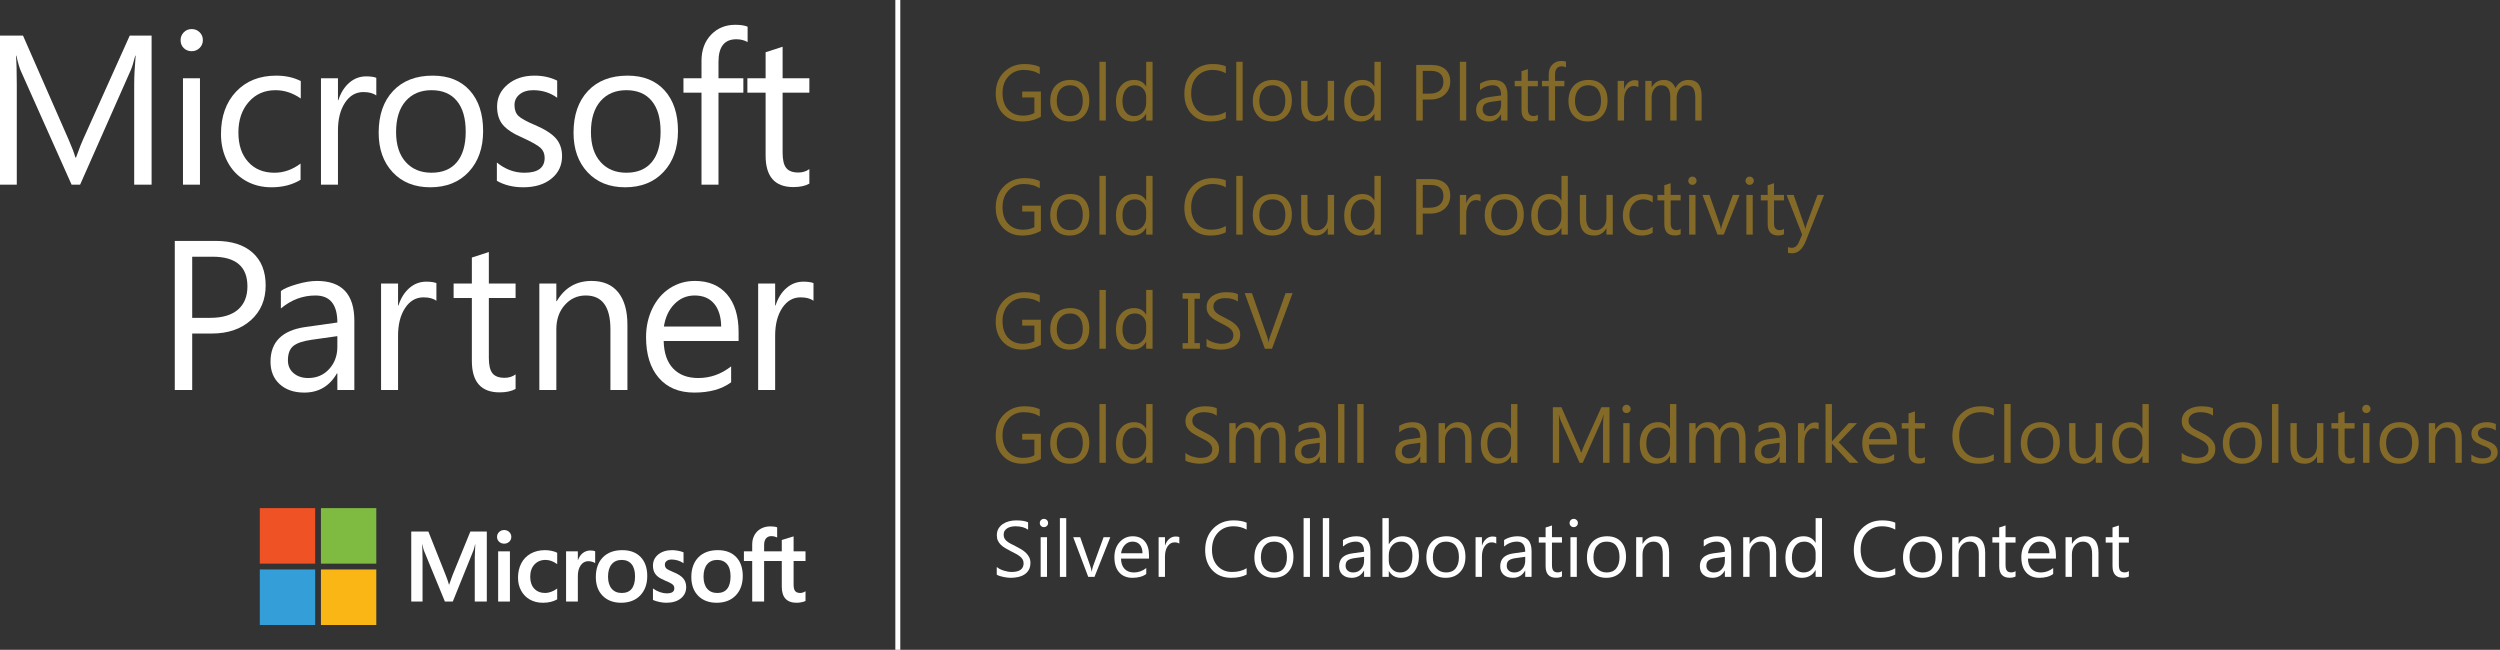 <?xml version="1.0" encoding="UTF-8"?> <svg xmlns="http://www.w3.org/2000/svg" xmlns:xlink="http://www.w3.org/1999/xlink" width="504px" height="131px" viewBox="0 0 504 131"><rect x="0" y="0" width="504" height="131" fill="#333333" stroke="none"/><!-- Generator: Sketch 52.6 (67491) - http://www.bohemiancoding.com/sketch --><title>logos/microsoft</title><desc>Created with Sketch.</desc><g id="logos/microsoft" stroke="none" stroke-width="1" fill="none" fill-rule="evenodd"><g id="Group-6" transform="translate(0, 5)" fill="#FFFFFF"><path d="M30.563,32.232 L27.053,32.232 L27.053,12.05 C27.053,10.458 27.15,8.516 27.346,6.224 L27.262,6.224 C26.928,7.58 26.628,8.55 26.364,9.137 L16.148,32.232 L14.436,32.232 L4.199,9.305 C3.92,8.69 3.621,7.664 3.301,6.224 L3.217,6.224 C3.328,7.426 3.384,9.382 3.384,12.092 L3.384,32.232 L4.97379915e-14,32.232 L4.97379915e-14,2.179 L4.638,2.179 L13.83,23.137 C14.526,24.73 14.979,25.932 15.188,26.741 L15.334,26.741 C16.03,24.814 16.51,23.585 16.775,23.053 L26.155,2.179 L30.563,2.179 L30.563,32.232" id="Fill-1"></path><path d="M36.888,32.232 L40.314,32.232 L40.314,10.772 L36.888,10.772 L36.888,32.232 Z M40.899,3.081 C40.899,3.724 40.676,4.258 40.231,4.684 C39.785,5.111 39.256,5.323 38.643,5.323 C38.017,5.323 37.487,5.118 37.056,4.705 C36.624,4.293 36.408,3.751 36.408,3.081 C36.408,2.48 36.62,1.96 37.045,1.52 C37.47,1.08 38.002,0.859 38.643,0.859 C39.283,0.859 39.82,1.077 40.252,1.509 C40.683,1.942 40.899,2.466 40.899,3.081 Z" id="Fill-3"></path><path d="M60.595,31.248 C58.937,32.254 56.981,32.757 54.725,32.757 C52.775,32.757 51.024,32.307 49.471,31.405 C47.918,30.504 46.71,29.229 45.846,27.581 C44.983,25.933 44.551,24.081 44.551,22.027 C44.551,18.478 45.564,15.628 47.591,13.477 C49.617,11.325 52.315,10.249 55.686,10.249 C57.552,10.249 59.202,10.613 60.637,11.339 L60.637,14.859 C59.035,13.742 57.336,13.183 55.54,13.183 C53.325,13.183 51.525,13.976 50.139,15.561 C48.753,17.147 48.061,19.198 48.061,21.712 C48.061,24.214 48.719,26.19 50.035,27.644 C51.351,29.097 53.116,29.823 55.331,29.823 C57.197,29.823 58.952,29.208 60.595,27.979 L60.595,31.248" id="Fill-5"></path><path d="M75.862,14.252 C75.249,13.79 74.379,13.559 73.251,13.559 C71.733,13.559 70.5,14.275 69.553,15.709 C68.606,17.14 68.133,19.002 68.133,21.294 L68.133,32.233 L64.707,32.233 L64.707,10.773 L68.133,10.773 L68.133,15.194 L68.216,15.194 C68.689,13.713 69.421,12.543 70.41,11.684 C71.399,10.825 72.533,10.396 73.815,10.396 C74.706,10.396 75.388,10.493 75.862,10.688 L75.862,14.252" id="Fill-6"></path><path d="M93.887,21.544 C93.887,18.848 93.292,16.78 92.101,15.34 C90.91,13.902 89.208,13.182 86.993,13.182 C84.792,13.182 83.052,13.919 81.771,15.393 C80.489,16.868 79.849,18.945 79.849,21.628 C79.849,24.199 80.492,26.207 81.781,27.653 C83.069,29.099 84.806,29.822 86.993,29.822 C89.221,29.822 90.928,29.109 92.112,27.685 C93.295,26.259 93.887,24.213 93.887,21.544 M97.397,21.419 C97.397,24.828 96.432,27.569 94.504,29.644 C92.574,31.719 89.988,32.756 86.742,32.756 C83.581,32.756 81.057,31.747 79.17,29.728 C77.282,27.709 76.339,25.051 76.339,21.753 C76.339,18.205 77.307,15.4 79.243,13.339 C81.179,11.279 83.845,10.248 87.244,10.248 C90.419,10.248 92.906,11.244 94.702,13.234 C96.498,15.225 97.397,17.954 97.397,21.419" id="Fill-7"></path><path d="M113.311,26.49 C113.311,28.349 112.597,29.858 111.169,31.017 C109.741,32.177 107.844,32.756 105.477,32.756 C103.457,32.756 101.688,32.323 100.17,31.457 L100.17,27.768 C101.855,29.138 103.708,29.823 105.728,29.823 C108.443,29.823 109.801,28.824 109.801,26.825 C109.801,26.015 109.536,25.355 109.007,24.845 C108.478,24.335 107.273,23.647 105.393,22.781 C103.499,21.971 102.162,21.101 101.382,20.172 C100.602,19.242 100.212,18.01 100.212,16.472 C100.212,14.698 100.922,13.218 102.343,12.03 C103.764,10.843 105.567,10.248 107.754,10.248 C109.438,10.248 110.963,10.583 112.329,11.254 L112.329,14.712 C110.936,13.693 109.321,13.182 107.482,13.182 C106.354,13.182 105.445,13.462 104.756,14.02 C104.066,14.58 103.722,15.299 103.722,16.179 C103.722,17.13 103.986,17.86 104.516,18.369 C105.045,18.88 106.138,19.484 107.796,20.182 C109.829,21.049 111.256,21.957 112.078,22.907 C112.899,23.857 113.311,25.052 113.311,26.49" id="Fill-8"></path><path d="M133.173,21.544 C133.173,18.848 132.577,16.78 131.387,15.34 C130.196,13.902 128.493,13.182 126.279,13.182 C124.078,13.182 122.338,13.919 121.056,15.393 C119.775,16.868 119.134,18.945 119.134,21.628 C119.134,24.199 119.778,26.207 121.067,27.653 C122.355,29.099 124.092,29.822 126.279,29.822 C128.507,29.822 130.213,29.109 131.397,27.685 C132.581,26.259 133.173,24.213 133.173,21.544 M136.682,21.419 C136.682,24.828 135.718,27.569 133.789,29.644 C131.86,31.719 129.273,32.756 126.028,32.756 C122.866,32.756 120.342,31.747 118.455,29.728 C116.568,27.709 115.625,25.051 115.625,21.753 C115.625,18.205 116.592,15.4 118.528,13.339 C120.464,11.279 123.131,10.248 126.529,10.248 C129.705,10.248 132.191,11.244 133.987,13.234 C135.784,15.225 136.682,17.954 136.682,21.419" id="Fill-9"></path><path d="M150.718,3.479 C150.05,3.102 149.29,2.914 148.441,2.914 C146.045,2.914 144.847,4.43 144.847,7.461 L144.847,10.772 L149.862,10.772 L149.862,13.686 L144.847,13.686 L144.847,32.232 L141.422,32.232 L141.422,13.686 L137.786,13.686 L137.786,10.772 L141.422,10.772 L141.422,7.293 C141.422,5.114 142.062,3.354 143.343,2.012 C144.625,0.671 146.254,0 148.232,0 C149.277,0 150.105,0.126 150.718,0.377 L150.718,3.479" id="Fill-10"></path><path d="M163.165,32.023 C162.343,32.484 161.27,32.715 159.947,32.715 C156.214,32.715 154.348,30.606 154.348,26.386 L154.348,13.686 L150.672,13.686 L150.672,10.773 L154.348,10.773 L154.348,5.533 L157.774,4.422 L157.774,10.773 L163.165,10.773 L163.165,13.686 L157.774,13.686 L157.774,25.799 C157.774,27.238 158.019,28.261 158.506,28.869 C158.994,29.477 159.808,29.781 160.949,29.781 C161.799,29.781 162.539,29.55 163.165,29.089 L163.165,32.023" id="Fill-11"></path><path d="M49.881,52.726 C49.881,48.744 47.542,46.753 42.862,46.753 L38.747,46.753 L38.747,59.076 L42.423,59.076 C44.832,59.076 46.677,58.528 47.959,57.431 C49.24,56.334 49.881,54.766 49.881,52.726 M53.558,52.537 C53.558,55.444 52.558,57.787 50.56,59.568 C48.562,61.35 45.94,62.24 42.695,62.24 L38.747,62.24 L38.747,73.62 L35.237,73.62 L35.237,43.567 L43.468,43.567 C46.671,43.567 49.153,44.353 50.915,45.925 C52.677,47.497 53.558,49.701 53.558,52.537" id="Fill-12"></path><path d="M68.01,62.765 L62.829,63.498 C61.06,63.75 59.821,64.173 59.111,64.766 C58.4,65.361 58.045,66.321 58.045,67.648 C58.045,68.724 58.428,69.586 59.194,70.236 C59.96,70.886 60.942,71.21 62.14,71.21 C63.839,71.21 65.242,70.611 66.349,69.409 C67.456,68.207 68.01,66.704 68.01,64.903 L68.01,62.765 M71.436,73.62 L68.01,73.62 L68.01,70.268 L67.927,70.268 C66.436,72.853 64.242,74.145 61.346,74.145 C59.284,74.145 57.634,73.582 56.395,72.457 C55.155,71.333 54.535,69.821 54.535,67.92 C54.535,63.925 56.889,61.591 61.596,60.921 L68.01,60.019 C68.01,56.387 66.54,54.571 63.602,54.571 C61.025,54.571 58.699,55.444 56.625,57.19 L56.625,53.669 C57.251,53.195 58.323,52.737 59.842,52.297 C61.359,51.857 62.71,51.637 63.894,51.637 C68.922,51.637 71.436,54.312 71.436,59.663 L71.436,73.62" id="Fill-13"></path><path d="M87.978,55.639 C87.365,55.178 86.495,54.947 85.367,54.947 C83.848,54.947 82.616,55.663 81.669,57.096 C80.721,58.528 80.249,60.389 80.249,62.681 L80.249,73.62 L76.822,73.62 L76.822,52.16 L80.249,52.16 L80.249,56.582 L80.332,56.582 C80.805,55.101 81.536,53.931 82.525,53.072 C83.514,52.212 84.649,51.783 85.931,51.783 C86.821,51.783 87.504,51.881 87.978,52.076 L87.978,55.639" id="Fill-14"></path><path d="M103.942,73.411 C103.12,73.872 102.048,74.102 100.725,74.102 C96.992,74.102 95.127,71.993 95.127,67.773 L95.127,55.073 L91.449,55.073 L91.449,52.16 L95.127,52.16 L95.127,46.921 L98.552,45.81 L98.552,52.16 L103.942,52.16 L103.942,55.073 L98.552,55.073 L98.552,67.186 C98.552,68.626 98.796,69.649 99.284,70.257 C99.771,70.864 100.586,71.168 101.728,71.168 C102.577,71.168 103.316,70.937 103.942,70.476 L103.942,73.411" id="Fill-15"></path><path d="M126.488,73.62 L123.062,73.62 L123.062,61.382 C123.062,56.841 121.404,54.57 118.09,54.57 C116.405,54.57 114.994,55.209 113.86,56.488 C112.724,57.766 112.157,59.398 112.157,61.382 L112.157,73.62 L108.731,73.62 L108.731,52.16 L112.157,52.16 L112.157,55.723 L112.24,55.723 C113.842,52.998 116.181,51.636 119.26,51.636 C121.613,51.636 123.406,52.405 124.639,53.941 C125.872,55.479 126.488,57.659 126.488,60.48 L126.488,73.62" id="Fill-16"></path><path d="M145.391,60.836 C145.363,58.853 144.886,57.312 143.96,56.215 C143.033,55.118 141.727,54.57 140.043,54.57 C138.455,54.57 137.097,55.143 135.969,56.288 C134.841,57.434 134.131,58.95 133.838,60.836 L145.391,60.836 M148.901,63.75 L133.797,63.75 C133.852,66.167 134.489,68.014 135.708,69.293 C136.927,70.571 138.615,71.21 140.774,71.21 C143.197,71.21 145.404,70.427 147.396,68.863 L147.396,72.069 C145.53,73.453 143.051,74.144 139.959,74.144 C136.91,74.144 134.528,73.156 132.815,71.178 C131.102,69.202 130.245,66.466 130.245,62.973 C130.245,60.85 130.673,58.912 131.53,57.158 C132.387,55.405 133.567,54.046 135.071,53.082 C136.575,52.118 138.246,51.636 140.085,51.636 C142.856,51.636 145.018,52.541 146.571,54.35 C148.124,56.16 148.901,58.691 148.901,61.947 L148.901,63.75" id="Fill-17"></path><path d="M164,55.639 C163.386,55.178 162.517,54.947 161.389,54.947 C159.87,54.947 158.637,55.663 157.691,57.096 C156.744,58.528 156.27,60.389 156.27,62.681 L156.27,73.62 L152.844,73.62 L152.844,52.16 L156.27,52.16 L156.27,56.582 L156.354,56.582 C156.826,55.101 157.558,53.931 158.547,53.072 C159.536,52.212 160.671,51.783 161.953,51.783 C162.844,51.783 163.526,51.881 164,52.076 L164,55.639" id="Fill-18"></path></g><g id="Group-7" transform="translate(82, 106)" fill="#FFFFFF"><path d="M9.209,10.013 L8.55,11.865 L8.512,11.865 C8.394,11.431 8.197,10.816 7.888,10.034 L4.358,1.152 L0.908,1.152 L0.908,15.273 L3.184,15.273 L3.184,6.592 C3.184,6.056 3.172,5.409 3.149,4.667 C3.138,4.292 3.096,3.992 3.085,3.763 L3.135,3.763 C3.251,4.295 3.371,4.701 3.458,4.972 L7.69,15.273 L9.282,15.273 L13.482,4.879 C13.577,4.642 13.679,4.179 13.771,3.763 L13.821,3.763 C13.766,4.792 13.72,5.732 13.713,6.299 L13.713,15.273 L16.141,15.273 L16.141,1.152 L12.827,1.152 L9.209,10.013" id="Fill-19"></path><polygon id="Fill-20" points="18.427 15.273 20.8 15.273 20.8 7.631 20.8 5.152 18.427 5.152 18.427 10.126"></polygon><path d="M19.638,0.853 C19.247,0.853 18.907,0.987 18.627,1.25 C18.346,1.514 18.203,1.849 18.203,2.243 C18.203,2.63 18.345,2.957 18.622,3.216 C18.899,3.474 19.241,3.603 19.638,3.603 C20.035,3.603 20.378,3.474 20.658,3.216 C20.94,2.957 21.082,2.63 21.082,2.243 C21.082,1.863 20.943,1.532 20.669,1.26 C20.396,0.99 20.049,0.853 19.638,0.853" id="Fill-21"></path><path d="M29.2,5.052 C28.743,4.957 28.298,4.909 27.874,4.909 C26.785,4.909 25.814,5.143 24.989,5.605 C24.161,6.068 23.52,6.728 23.086,7.569 C22.652,8.406 22.432,9.384 22.432,10.476 C22.432,11.432 22.645,12.309 23.067,13.082 C23.489,13.858 24.086,14.463 24.842,14.884 C25.598,15.303 26.471,15.517 27.436,15.517 C28.564,15.517 29.527,15.29 30.299,14.844 L30.33,14.826 L30.33,12.646 L30.23,12.718 C29.88,12.974 29.49,13.178 29.07,13.324 C28.65,13.471 28.267,13.546 27.932,13.546 C27.001,13.546 26.254,13.253 25.711,12.677 C25.168,12.1 24.892,11.291 24.892,10.271 C24.892,9.245 25.179,8.414 25.746,7.801 C26.311,7.19 27.06,6.879 27.971,6.879 C28.752,6.879 29.512,7.145 30.23,7.668 L30.33,7.74 L30.33,5.443 L30.298,5.424 C30.028,5.273 29.658,5.148 29.2,5.052" id="Fill-22"></path><path d="M37.018,4.977 C36.422,4.977 35.888,5.169 35.431,5.548 C35.03,5.88 34.74,6.336 34.518,6.906 L34.493,6.906 L34.493,5.153 L32.12,5.153 L32.12,15.273 L34.493,15.273 L34.493,10.096 C34.493,9.215 34.692,8.493 35.084,7.947 C35.472,7.407 35.988,7.133 36.619,7.133 C36.833,7.133 37.073,7.168 37.332,7.239 C37.589,7.308 37.776,7.383 37.886,7.463 L37.986,7.536 L37.986,5.135 L37.947,5.119 C37.726,5.025 37.414,4.977 37.018,4.977" id="Fill-23"></path><path d="M45.349,12.7 C44.903,13.262 44.232,13.546 43.355,13.546 C42.484,13.546 41.796,13.256 41.312,12.684 C40.825,12.11 40.578,11.292 40.578,10.251 C40.578,9.179 40.825,8.339 41.312,7.755 C41.796,7.174 42.477,6.88 43.336,6.88 C44.168,6.88 44.832,7.16 45.307,7.716 C45.784,8.274 46.026,9.107 46.026,10.192 C46.026,11.292 45.798,12.136 45.349,12.7 M43.462,4.909 C41.799,4.909 40.478,5.397 39.536,6.362 C38.595,7.326 38.118,8.661 38.118,10.329 C38.118,11.914 38.583,13.188 39.502,14.116 C40.421,15.045 41.672,15.515 43.219,15.515 C44.831,15.515 46.126,15.02 47.068,14.043 C48.009,13.065 48.486,11.744 48.486,10.114 C48.486,8.505 48.038,7.221 47.156,6.299 C46.272,5.377 45.029,4.909 43.462,4.909" id="Fill-24"></path><path d="M53.748,9.334 C53.001,9.032 52.52,8.782 52.325,8.591 C52.133,8.405 52.038,8.144 52.038,7.812 C52.038,7.518 52.157,7.281 52.403,7.091 C52.648,6.898 52.992,6.801 53.423,6.801 C53.825,6.801 54.233,6.864 54.642,6.988 C55.047,7.113 55.404,7.279 55.703,7.483 L55.801,7.55 L55.801,5.35 L55.764,5.333 C55.489,5.215 55.126,5.113 54.685,5.031 C54.245,4.95 53.847,4.909 53.502,4.909 C52.37,4.909 51.434,5.199 50.718,5.771 C49.999,6.348 49.636,7.103 49.636,8.017 C49.636,8.491 49.714,8.914 49.868,9.271 C50.025,9.631 50.267,9.947 50.587,10.212 C50.904,10.475 51.395,10.751 52.047,11.031 C52.593,11.257 53.002,11.448 53.261,11.599 C53.514,11.746 53.694,11.895 53.795,12.039 C53.895,12.181 53.944,12.374 53.944,12.613 C53.944,13.293 53.437,13.624 52.394,13.624 C52.005,13.624 51.563,13.543 51.08,13.383 C50.596,13.223 50.142,12.993 49.734,12.698 L49.636,12.627 L49.636,14.947 L49.672,14.964 C50.011,15.121 50.44,15.254 50.944,15.358 C51.45,15.463 51.907,15.517 52.304,15.517 C53.533,15.517 54.522,15.225 55.243,14.648 C55.968,14.069 56.337,13.296 56.337,12.35 C56.337,11.668 56.139,11.082 55.748,10.611 C55.361,10.144 54.688,9.713 53.748,9.334" id="Fill-25"></path><path d="M64.604,12.7 C64.158,13.262 63.487,13.546 62.61,13.546 C61.738,13.546 61.051,13.256 60.566,12.684 C60.079,12.11 59.833,11.292 59.833,10.251 C59.833,9.179 60.08,8.339 60.567,7.755 C61.051,7.174 61.732,6.88 62.591,6.88 C63.423,6.88 64.087,7.16 64.562,7.716 C65.039,8.274 65.281,9.107 65.281,10.192 C65.281,11.292 65.053,12.136 64.604,12.7 M62.717,4.909 C61.053,4.909 59.733,5.397 58.791,6.362 C57.849,7.326 57.372,8.661 57.372,10.329 C57.372,11.914 57.838,13.188 58.757,14.116 C59.676,15.045 60.927,15.515 62.474,15.515 C64.086,15.515 65.381,15.02 66.322,14.043 C67.264,13.065 67.741,11.744 67.741,10.114 C67.741,8.505 67.293,7.221 66.41,6.299 C65.527,5.377 64.284,4.909 62.717,4.909" id="Fill-26"></path><path d="M80.393,7.094 L80.393,5.153 L77.99,5.153 L77.99,2.135 L77.909,2.159 L75.652,2.853 L75.607,2.866 L75.607,5.153 L72.047,5.153 L72.047,3.879 C72.047,3.286 72.18,2.832 72.441,2.53 C72.7,2.23 73.069,2.078 73.541,2.078 C73.881,2.078 74.232,2.158 74.585,2.317 L74.674,2.356 L74.674,0.312 L74.633,0.296 C74.303,0.178 73.855,0.117 73.299,0.117 C72.598,0.117 71.96,0.271 71.406,0.573 C70.85,0.877 70.412,1.311 70.106,1.863 C69.8,2.412 69.645,3.048 69.645,3.752 L69.645,5.153 L67.973,5.153 L67.973,7.094 L69.645,7.094 L69.645,15.273 L72.047,15.273 L72.047,7.094 L75.607,7.094 L75.607,12.291 C75.607,14.431 76.615,15.517 78.6,15.517 C78.925,15.517 79.268,15.478 79.619,15.403 C79.976,15.325 80.219,15.248 80.361,15.166 L80.393,15.148 L80.393,13.188 L80.295,13.253 C80.165,13.341 80.003,13.412 79.812,13.465 C79.622,13.519 79.461,13.545 79.339,13.545 C78.873,13.545 78.529,13.42 78.315,13.172 C78.1,12.922 77.99,12.485 77.99,11.871 L77.99,7.094 L80.393,7.094" id="Fill-27"></path></g><polygon id="Fill-28" fill="#EE5225" points="52.377 113.633 63.539 113.633 63.539 102.435 52.377 102.435"></polygon><polygon id="Fill-29" fill="#7FBA41" points="64.701 113.632 75.863 113.632 75.863 102.435 64.701 102.435"></polygon><polygon id="Fill-30" fill="#339ED8" points="52.377 126 63.539 126 63.539 114.803 52.377 114.803"></polygon><polygon id="Fill-31" fill="#FAB615" points="64.701 126 75.863 126 75.863 114.803 64.701 114.803"></polygon><polygon id="Fill-33" fill="#FFFFFF" points="180.5 131 181.5 131 181.5 0 180.5 0"></polygon><g id="Group-5" transform="translate(200, 12)" fill="#846A29"><path d="M9.844,11.534 C8.719,12.17 7.469,12.487 6.094,12.487 C4.495,12.487 3.202,11.971 2.215,10.94 C1.228,9.909 0.735,8.545 0.735,6.847 C0.735,5.112 1.282,3.689 2.379,2.577 C3.475,1.465 4.865,0.909 6.547,0.909 C7.766,0.909 8.789,1.107 9.617,1.503 L9.617,2.956 C8.711,2.383 7.638,2.096 6.399,2.096 C5.143,2.096 4.115,2.529 3.313,3.393 C2.511,4.258 2.11,5.378 2.11,6.753 C2.11,8.17 2.482,9.283 3.227,10.093 C3.971,10.903 4.982,11.307 6.258,11.307 C7.133,11.307 7.891,11.133 8.532,10.784 L8.532,7.643 L6.078,7.643 L6.078,6.456 L9.844,6.456 L9.844,11.534 Z" id="Fill-34"></path><path d="M15.711,5.19 C14.888,5.19 14.237,5.47 13.758,6.03 C13.278,6.59 13.039,7.362 13.039,8.346 C13.039,9.294 13.281,10.042 13.766,10.588 C14.25,11.135 14.899,11.409 15.711,11.409 C16.539,11.409 17.176,11.141 17.621,10.604 C18.066,10.068 18.289,9.305 18.289,8.315 C18.289,7.315 18.066,6.544 17.621,6.002 C17.176,5.461 16.539,5.19 15.711,5.19 M15.617,12.487 C14.435,12.487 13.491,12.113 12.785,11.366 C12.079,10.619 11.727,9.627 11.727,8.393 C11.727,7.049 12.094,6 12.828,5.245 C13.563,4.49 14.555,4.112 15.805,4.112 C16.997,4.112 17.928,4.479 18.598,5.213 C19.267,5.948 19.602,6.966 19.602,8.268 C19.602,9.544 19.241,10.566 18.52,11.335 C17.798,12.103 16.831,12.487 15.617,12.487" id="Fill-36"></path><polygon id="Fill-38" points="21.649 12.3 22.93 12.3 22.93 0.456 21.649 0.456"></polygon><path d="M31.07,8.683 L31.07,7.503 C31.07,6.858 30.856,6.311 30.429,5.863 C30.002,5.415 29.461,5.191 28.804,5.191 C28.023,5.191 27.408,5.477 26.961,6.05 C26.512,6.623 26.289,7.415 26.289,8.425 C26.289,9.347 26.504,10.075 26.933,10.609 C27.363,11.143 27.94,11.41 28.664,11.41 C29.377,11.41 29.957,11.152 30.402,10.636 C30.847,10.12 31.07,9.47 31.07,8.683 Z M32.351,12.3 L31.07,12.3 L31.07,10.941 L31.039,10.941 C30.445,11.972 29.528,12.488 28.289,12.488 C27.283,12.488 26.48,12.13 25.879,11.413 C25.277,10.698 24.976,9.722 24.976,8.488 C24.976,7.165 25.309,6.105 25.976,5.308 C26.643,4.511 27.531,4.113 28.64,4.113 C29.739,4.113 30.539,4.545 31.039,5.41 L31.07,5.41 L31.07,0.456 L32.351,0.456 L32.351,12.3 Z" id="Fill-40"></path><path d="M47.125,11.831 C46.297,12.268 45.266,12.487 44.031,12.487 C42.438,12.487 41.161,11.975 40.203,10.948 C39.245,9.922 38.766,8.576 38.766,6.909 C38.766,5.118 39.305,3.67 40.383,2.565 C41.461,1.461 42.828,0.909 44.484,0.909 C45.547,0.909 46.427,1.063 47.125,1.37 L47.125,2.768 C46.323,2.321 45.438,2.097 44.469,2.097 C43.182,2.097 42.139,2.526 41.34,3.386 C40.54,4.245 40.141,5.394 40.141,6.831 C40.141,8.196 40.514,9.283 41.262,10.093 C42.009,10.903 42.989,11.308 44.203,11.308 C45.328,11.308 46.302,11.058 47.125,10.558 L47.125,11.831 Z" id="Fill-41"></path><polygon id="Fill-42" points="49.235 12.3 50.516 12.3 50.516 0.456 49.235 0.456"></polygon><path d="M56.547,5.19 C55.724,5.19 55.073,5.47 54.594,6.03 C54.114,6.59 53.875,7.362 53.875,8.346 C53.875,9.294 54.117,10.042 54.602,10.588 C55.086,11.135 55.735,11.409 56.547,11.409 C57.375,11.409 58.012,11.141 58.457,10.604 C58.902,10.068 59.125,9.305 59.125,8.315 C59.125,7.315 58.902,6.544 58.457,6.002 C58.012,5.461 57.375,5.19 56.547,5.19 M56.453,12.487 C55.271,12.487 54.327,12.113 53.621,11.366 C52.915,10.619 52.563,9.627 52.563,8.393 C52.563,7.049 52.93,6 53.664,5.245 C54.399,4.49 55.391,4.112 56.641,4.112 C57.833,4.112 58.765,4.479 59.434,5.213 C60.103,5.948 60.438,6.966 60.438,8.268 C60.438,9.544 60.077,10.566 59.356,11.335 C58.634,12.103 57.667,12.487 56.453,12.487" id="Fill-43"></path><path d="M68.953,12.3 L67.672,12.3 L67.672,11.034 L67.641,11.034 C67.109,12.003 66.286,12.487 65.172,12.487 C63.266,12.487 62.312,11.352 62.312,9.081 L62.312,4.3 L63.586,4.3 L63.586,8.878 C63.586,10.566 64.231,11.409 65.523,11.409 C66.148,11.409 66.663,11.179 67.066,10.718 C67.47,10.257 67.672,9.654 67.672,8.909 L67.672,4.3 L68.953,4.3 L68.953,12.3 Z" id="Fill-44"></path><path d="M77.086,8.683 L77.086,7.503 C77.086,6.858 76.872,6.311 76.445,5.863 C76.019,5.415 75.477,5.191 74.82,5.191 C74.039,5.191 73.425,5.477 72.977,6.05 C72.528,6.623 72.305,7.415 72.305,8.425 C72.305,9.347 72.52,10.075 72.949,10.609 C73.379,11.143 73.956,11.41 74.68,11.41 C75.394,11.41 75.973,11.152 76.418,10.636 C76.863,10.12 77.086,9.47 77.086,8.683 Z M78.367,12.3 L77.086,12.3 L77.086,10.941 L77.055,10.941 C76.461,11.972 75.544,12.488 74.305,12.488 C73.3,12.488 72.496,12.13 71.895,11.413 C71.293,10.698 70.992,9.722 70.992,8.488 C70.992,7.165 71.325,6.105 71.992,5.308 C72.659,4.511 73.547,4.113 74.656,4.113 C75.755,4.113 76.555,4.545 77.055,5.41 L77.086,5.41 L77.086,0.456 L78.367,0.456 L78.367,12.3 Z" id="Fill-45"></path><path d="M86.828,2.284 L86.828,6.878 L88.203,6.878 C89.109,6.878 89.801,6.671 90.277,6.257 C90.754,5.843 90.992,5.258 90.992,4.503 C90.992,3.024 90.117,2.284 88.367,2.284 L86.828,2.284 Z M86.828,8.065 L86.828,12.3 L85.516,12.3 L85.516,1.097 L88.594,1.097 C89.792,1.097 90.72,1.388 91.379,1.972 C92.038,2.555 92.367,3.378 92.367,4.44 C92.367,5.503 92.001,6.373 91.269,7.05 C90.538,7.727 89.55,8.065 88.305,8.065 L86.828,8.065 Z" id="Fill-46"></path><polygon id="Fill-47" points="94.305 12.3 95.586 12.3 95.586 0.456 94.305 0.456"></polygon><path d="M102.625,8.253 L100.695,8.519 C100.102,8.602 99.653,8.749 99.352,8.96 C99.05,9.171 98.898,9.545 98.898,10.081 C98.898,10.472 99.038,10.791 99.316,11.038 C99.595,11.286 99.966,11.409 100.43,11.409 C101.065,11.409 101.59,11.187 102.004,10.741 C102.418,10.296 102.625,9.732 102.625,9.05 L102.625,8.253 Z M103.906,12.3 L102.625,12.3 L102.625,11.05 L102.594,11.05 C102.036,12.008 101.216,12.487 100.133,12.487 C99.336,12.487 98.712,12.276 98.262,11.855 C97.812,11.433 97.586,10.873 97.586,10.175 C97.586,8.68 98.466,7.811 100.227,7.566 L102.625,7.23 C102.625,5.87 102.075,5.19 100.977,5.19 C100.013,5.19 99.144,5.519 98.367,6.175 L98.367,4.862 C99.153,4.362 100.06,4.112 101.086,4.112 C102.966,4.112 103.906,5.107 103.906,7.097 L103.906,12.3 Z" id="Fill-48"></path><path d="M110.031,12.222 C109.729,12.389 109.331,12.472 108.836,12.472 C107.434,12.472 106.734,11.691 106.734,10.128 L106.734,5.394 L105.359,5.394 L105.359,4.3 L106.734,4.3 L106.734,2.347 L108.015,1.933 L108.015,4.3 L110.031,4.3 L110.031,5.394 L108.015,5.394 L108.015,9.902 C108.015,10.438 108.106,10.821 108.289,11.05 C108.471,11.28 108.773,11.394 109.195,11.394 C109.518,11.394 109.797,11.305 110.031,11.128 L110.031,12.222 Z" id="Fill-49"></path><path d="M115.695,1.581 C115.445,1.44 115.161,1.37 114.843,1.37 C113.948,1.37 113.5,1.935 113.5,3.065 L113.5,4.3 L115.375,4.3 L115.375,5.394 L113.5,5.394 L113.5,12.3 L112.226,12.3 L112.226,5.394 L110.859,5.394 L110.859,4.3 L112.226,4.3 L112.226,3.003 C112.226,2.164 112.468,1.502 112.953,1.015 C113.437,0.528 114.042,0.284 114.765,0.284 C115.156,0.284 115.466,0.331 115.695,0.425 L115.695,1.581 Z" id="Fill-50"></path><path d="M120.188,5.19 C119.365,5.19 118.713,5.47 118.234,6.03 C117.754,6.59 117.516,7.362 117.516,8.346 C117.516,9.294 117.757,10.042 118.243,10.588 C118.727,11.135 119.376,11.409 120.188,11.409 C121.016,11.409 121.653,11.141 122.097,10.604 C122.543,10.068 122.766,9.305 122.766,8.315 C122.766,7.315 122.543,6.544 122.097,6.002 C121.653,5.461 121.016,5.19 120.188,5.19 M120.094,12.487 C118.912,12.487 117.968,12.113 117.261,11.366 C116.555,10.619 116.204,9.627 116.204,8.393 C116.204,7.049 116.57,6 117.305,5.245 C118.04,4.49 119.031,4.112 120.281,4.112 C121.474,4.112 122.406,4.479 123.075,5.213 C123.743,5.948 124.079,6.966 124.079,8.268 C124.079,9.544 123.718,10.566 122.996,11.335 C122.275,12.103 121.308,12.487 120.094,12.487" id="Fill-51"></path><path d="M130.297,5.597 C130.073,5.425 129.75,5.339 129.328,5.339 C128.781,5.339 128.324,5.597 127.957,6.113 C127.59,6.628 127.406,7.331 127.406,8.222 L127.406,12.3 L126.125,12.3 L126.125,4.3 L127.406,4.3 L127.406,5.949 L127.438,5.949 C127.62,5.386 127.899,4.948 128.274,4.632 C128.649,4.317 129.068,4.16 129.531,4.16 C129.864,4.16 130.12,4.196 130.297,4.269 L130.297,5.597 Z" id="Fill-52"></path><path d="M143.047,12.3 L141.766,12.3 L141.766,7.706 C141.766,6.821 141.629,6.18 141.356,5.784 C141.082,5.389 140.622,5.191 139.977,5.191 C139.43,5.191 138.965,5.441 138.582,5.941 C138.199,6.441 138.008,7.04 138.008,7.738 L138.008,12.3 L136.727,12.3 L136.727,7.55 C136.727,5.977 136.12,5.191 134.906,5.191 C134.344,5.191 133.88,5.426 133.516,5.898 C133.151,6.369 132.969,6.983 132.969,7.738 L132.969,12.3 L131.688,12.3 L131.688,4.3 L132.969,4.3 L132.969,5.566 L133,5.566 C133.568,4.597 134.396,4.112 135.485,4.112 C136.031,4.112 136.508,4.265 136.914,4.57 C137.32,4.874 137.599,5.274 137.75,5.769 C138.344,4.665 139.23,4.112 140.406,4.112 C142.167,4.112 143.047,5.198 143.047,7.37 L143.047,12.3 Z" id="Fill-53"></path></g><g id="Group-4" transform="translate(200, 35)" fill="#846A29"><path d="M9.844,11.534 C8.719,12.17 7.469,12.487 6.094,12.487 C4.495,12.487 3.202,11.971 2.215,10.94 C1.228,9.909 0.735,8.545 0.735,6.847 C0.735,5.112 1.282,3.689 2.379,2.577 C3.475,1.465 4.865,0.909 6.547,0.909 C7.766,0.909 8.789,1.107 9.617,1.503 L9.617,2.956 C8.711,2.383 7.638,2.096 6.399,2.096 C5.143,2.096 4.115,2.529 3.313,3.393 C2.511,4.258 2.11,5.378 2.11,6.753 C2.11,8.17 2.482,9.283 3.227,10.093 C3.971,10.903 4.982,11.307 6.258,11.307 C7.133,11.307 7.891,11.133 8.532,10.784 L8.532,7.643 L6.078,7.643 L6.078,6.456 L9.844,6.456 L9.844,11.534 Z" id="Fill-54"></path><path d="M15.711,5.19 C14.888,5.19 14.237,5.47 13.758,6.03 C13.278,6.59 13.039,7.362 13.039,8.346 C13.039,9.294 13.281,10.042 13.766,10.588 C14.25,11.135 14.899,11.409 15.711,11.409 C16.539,11.409 17.176,11.141 17.621,10.604 C18.066,10.068 18.289,9.305 18.289,8.315 C18.289,7.315 18.066,6.544 17.621,6.002 C17.176,5.461 16.539,5.19 15.711,5.19 M15.617,12.487 C14.435,12.487 13.491,12.113 12.785,11.366 C12.079,10.619 11.727,9.627 11.727,8.393 C11.727,7.049 12.094,6 12.828,5.245 C13.563,4.49 14.555,4.112 15.805,4.112 C16.997,4.112 17.928,4.479 18.598,5.213 C19.267,5.948 19.602,6.966 19.602,8.268 C19.602,9.544 19.241,10.566 18.52,11.335 C17.798,12.103 16.831,12.487 15.617,12.487" id="Fill-55"></path><polygon id="Fill-56" points="21.649 12.3 22.93 12.3 22.93 0.456 21.649 0.456"></polygon><path d="M31.07,8.683 L31.07,7.503 C31.07,6.858 30.856,6.311 30.429,5.863 C30.002,5.415 29.461,5.191 28.804,5.191 C28.023,5.191 27.408,5.477 26.961,6.05 C26.512,6.623 26.289,7.415 26.289,8.425 C26.289,9.347 26.504,10.075 26.933,10.609 C27.363,11.143 27.94,11.41 28.664,11.41 C29.377,11.41 29.957,11.152 30.402,10.636 C30.847,10.12 31.07,9.47 31.07,8.683 Z M32.351,12.3 L31.07,12.3 L31.07,10.941 L31.039,10.941 C30.445,11.972 29.528,12.488 28.289,12.488 C27.283,12.488 26.48,12.13 25.879,11.413 C25.277,10.698 24.976,9.722 24.976,8.488 C24.976,7.165 25.309,6.105 25.976,5.308 C26.643,4.511 27.531,4.113 28.64,4.113 C29.739,4.113 30.539,4.545 31.039,5.41 L31.07,5.41 L31.07,0.456 L32.351,0.456 L32.351,12.3 Z" id="Fill-57"></path><path d="M47.125,11.831 C46.297,12.268 45.266,12.487 44.031,12.487 C42.438,12.487 41.161,11.975 40.203,10.948 C39.245,9.922 38.766,8.576 38.766,6.909 C38.766,5.118 39.305,3.67 40.383,2.565 C41.461,1.461 42.828,0.909 44.484,0.909 C45.547,0.909 46.427,1.063 47.125,1.37 L47.125,2.768 C46.323,2.321 45.438,2.097 44.469,2.097 C43.182,2.097 42.139,2.526 41.34,3.386 C40.54,4.245 40.141,5.394 40.141,6.831 C40.141,8.196 40.514,9.283 41.262,10.093 C42.009,10.903 42.989,11.308 44.203,11.308 C45.328,11.308 46.302,11.058 47.125,10.558 L47.125,11.831 Z" id="Fill-58"></path><polygon id="Fill-59" points="49.235 12.3 50.516 12.3 50.516 0.456 49.235 0.456"></polygon><path d="M56.547,5.19 C55.724,5.19 55.073,5.47 54.594,6.03 C54.114,6.59 53.875,7.362 53.875,8.346 C53.875,9.294 54.117,10.042 54.602,10.588 C55.086,11.135 55.735,11.409 56.547,11.409 C57.375,11.409 58.012,11.141 58.457,10.604 C58.902,10.068 59.125,9.305 59.125,8.315 C59.125,7.315 58.902,6.544 58.457,6.002 C58.012,5.461 57.375,5.19 56.547,5.19 M56.453,12.487 C55.271,12.487 54.327,12.113 53.621,11.366 C52.915,10.619 52.563,9.627 52.563,8.393 C52.563,7.049 52.93,6 53.664,5.245 C54.399,4.49 55.391,4.112 56.641,4.112 C57.833,4.112 58.765,4.479 59.434,5.213 C60.103,5.948 60.438,6.966 60.438,8.268 C60.438,9.544 60.077,10.566 59.356,11.335 C58.634,12.103 57.667,12.487 56.453,12.487" id="Fill-60"></path><path d="M68.953,12.3 L67.672,12.3 L67.672,11.034 L67.641,11.034 C67.109,12.003 66.286,12.487 65.172,12.487 C63.266,12.487 62.312,11.352 62.312,9.081 L62.312,4.3 L63.586,4.3 L63.586,8.878 C63.586,10.566 64.231,11.409 65.523,11.409 C66.148,11.409 66.663,11.179 67.066,10.718 C67.47,10.257 67.672,9.654 67.672,8.909 L67.672,4.3 L68.953,4.3 L68.953,12.3 Z" id="Fill-61"></path><path d="M77.086,8.683 L77.086,7.503 C77.086,6.858 76.872,6.311 76.445,5.863 C76.019,5.415 75.477,5.191 74.82,5.191 C74.039,5.191 73.425,5.477 72.977,6.05 C72.528,6.623 72.305,7.415 72.305,8.425 C72.305,9.347 72.52,10.075 72.949,10.609 C73.379,11.143 73.956,11.41 74.68,11.41 C75.394,11.41 75.973,11.152 76.418,10.636 C76.863,10.12 77.086,9.47 77.086,8.683 Z M78.367,12.3 L77.086,12.3 L77.086,10.941 L77.055,10.941 C76.461,11.972 75.544,12.488 74.305,12.488 C73.3,12.488 72.496,12.13 71.895,11.413 C71.293,10.698 70.992,9.722 70.992,8.488 C70.992,7.165 71.325,6.105 71.992,5.308 C72.659,4.511 73.547,4.113 74.656,4.113 C75.755,4.113 76.555,4.545 77.055,5.41 L77.086,5.41 L77.086,0.456 L78.367,0.456 L78.367,12.3 Z" id="Fill-62"></path><path d="M86.828,2.284 L86.828,6.878 L88.203,6.878 C89.109,6.878 89.801,6.671 90.277,6.257 C90.754,5.843 90.992,5.258 90.992,4.503 C90.992,3.024 90.117,2.284 88.367,2.284 L86.828,2.284 Z M86.828,8.065 L86.828,12.3 L85.516,12.3 L85.516,1.097 L88.594,1.097 C89.792,1.097 90.72,1.388 91.379,1.972 C92.038,2.555 92.367,3.378 92.367,4.44 C92.367,5.503 92.001,6.373 91.269,7.05 C90.538,7.727 89.55,8.065 88.305,8.065 L86.828,8.065 Z" id="Fill-63"></path><path d="M98.477,5.597 C98.253,5.425 97.93,5.339 97.508,5.339 C96.961,5.339 96.504,5.597 96.137,6.113 C95.77,6.628 95.586,7.331 95.586,8.222 L95.586,12.3 L94.305,12.3 L94.305,4.3 L95.586,4.3 L95.586,5.949 L95.618,5.949 C95.8,5.386 96.079,4.948 96.454,4.632 C96.829,4.317 97.248,4.16 97.711,4.16 C98.044,4.16 98.3,4.196 98.477,4.269 L98.477,5.597 Z" id="Fill-64"></path><path d="M103.305,5.19 C102.482,5.19 101.831,5.47 101.352,6.03 C100.872,6.59 100.633,7.362 100.633,8.346 C100.633,9.294 100.875,10.042 101.36,10.588 C101.844,11.135 102.493,11.409 103.305,11.409 C104.133,11.409 104.77,11.141 105.215,10.604 C105.66,10.068 105.883,9.305 105.883,8.315 C105.883,7.315 105.66,6.544 105.215,6.002 C104.77,5.461 104.133,5.19 103.305,5.19 M103.211,12.487 C102.029,12.487 101.085,12.113 100.379,11.366 C99.673,10.619 99.321,9.627 99.321,8.393 C99.321,7.049 99.688,6 100.422,5.245 C101.157,4.49 102.149,4.112 103.399,4.112 C104.591,4.112 105.523,4.479 106.192,5.213 C106.861,5.948 107.196,6.966 107.196,8.268 C107.196,9.544 106.835,10.566 106.114,11.335 C105.392,12.103 104.425,12.487 103.211,12.487" id="Fill-65"></path><path d="M114.789,8.683 L114.789,7.503 C114.789,6.858 114.575,6.311 114.148,5.863 C113.722,5.415 113.18,5.191 112.523,5.191 C111.742,5.191 111.128,5.477 110.68,6.05 C110.231,6.623 110.008,7.415 110.008,8.425 C110.008,9.347 110.223,10.075 110.652,10.609 C111.082,11.143 111.659,11.41 112.383,11.41 C113.097,11.41 113.676,11.152 114.121,10.636 C114.566,10.12 114.789,9.47 114.789,8.683 Z M116.07,12.3 L114.789,12.3 L114.789,10.941 L114.758,10.941 C114.164,11.972 113.247,12.488 112.008,12.488 C111.003,12.488 110.199,12.13 109.598,11.413 C108.996,10.698 108.695,9.722 108.695,8.488 C108.695,7.165 109.028,6.105 109.695,5.308 C110.362,4.511 111.25,4.113 112.359,4.113 C113.458,4.113 114.258,4.545 114.758,5.41 L114.789,5.41 L114.789,0.456 L116.07,0.456 L116.07,12.3 Z" id="Fill-66"></path><path d="M125.133,12.3 L123.852,12.3 L123.852,11.034 L123.821,11.034 C123.289,12.003 122.466,12.487 121.352,12.487 C119.446,12.487 118.492,11.352 118.492,9.081 L118.492,4.3 L119.766,4.3 L119.766,8.878 C119.766,10.566 120.411,11.409 121.703,11.409 C122.328,11.409 122.843,11.179 123.246,10.718 C123.65,10.257 123.852,9.654 123.852,8.909 L123.852,4.3 L125.133,4.3 L125.133,12.3 Z" id="Fill-67"></path><path d="M133.172,11.933 C132.558,12.303 131.828,12.488 130.984,12.488 C129.844,12.488 128.923,12.117 128.223,11.374 C127.523,10.632 127.172,9.67 127.172,8.488 C127.172,7.17 127.55,6.112 128.305,5.312 C129.06,4.513 130.068,4.113 131.328,4.113 C132.031,4.113 132.651,4.243 133.188,4.503 L133.188,5.816 C132.594,5.399 131.958,5.191 131.281,5.191 C130.464,5.191 129.793,5.484 129.27,6.07 C128.746,6.656 128.485,7.425 128.485,8.378 C128.485,9.316 128.731,10.056 129.223,10.597 C129.715,11.139 130.375,11.41 131.203,11.41 C131.901,11.41 132.558,11.178 133.172,10.714 L133.172,11.933 Z" id="Fill-68"></path><path d="M138.82,12.222 C138.518,12.389 138.12,12.472 137.625,12.472 C136.223,12.472 135.523,11.691 135.523,10.128 L135.523,5.394 L134.148,5.394 L134.148,4.3 L135.523,4.3 L135.523,2.347 L136.804,1.933 L136.804,4.3 L138.82,4.3 L138.82,5.394 L136.804,5.394 L136.804,9.902 C136.804,10.438 136.895,10.821 137.078,11.05 C137.26,11.28 137.562,11.394 137.984,11.394 C138.307,11.394 138.586,11.305 138.82,11.128 L138.82,12.222 Z" id="Fill-69"></path><path d="M140.531,12.3 L141.812,12.3 L141.812,4.3 L140.531,4.3 L140.531,12.3 Z M141.187,2.269 C140.958,2.269 140.763,2.19 140.602,2.034 C140.44,1.878 140.359,1.68 140.359,1.44 C140.359,1.201 140.44,1.002 140.602,0.843 C140.763,0.684 140.958,0.604 141.187,0.604 C141.422,0.604 141.621,0.684 141.785,0.843 C141.949,1.002 142.031,1.201 142.031,1.44 C142.031,1.67 141.949,1.865 141.785,2.026 C141.621,2.188 141.422,2.269 141.187,2.269 Z" id="Fill-70"></path><path d="M150.695,4.3 L147.507,12.3 L146.25,12.3 L143.218,4.3 L144.625,4.3 L146.656,10.112 C146.807,10.54 146.901,10.912 146.937,11.23 L146.968,11.23 C147.02,10.829 147.104,10.467 147.218,10.144 L149.343,4.3 L150.695,4.3 Z" id="Fill-71"></path><path d="M152.071,12.3 L153.352,12.3 L153.352,4.3 L152.071,4.3 L152.071,12.3 Z M152.727,2.269 C152.497,2.269 152.302,2.19 152.141,2.034 C151.979,1.878 151.898,1.68 151.898,1.44 C151.898,1.201 151.979,1.002 152.141,0.843 C152.302,0.684 152.497,0.604 152.727,0.604 C152.961,0.604 153.16,0.684 153.324,0.843 C153.488,1.002 153.57,1.201 153.57,1.44 C153.57,1.67 153.488,1.865 153.324,2.026 C153.16,2.188 152.961,2.269 152.727,2.269 Z" id="Fill-72"></path><path d="M159.656,12.222 C159.354,12.389 158.956,12.472 158.461,12.472 C157.059,12.472 156.359,11.691 156.359,10.128 L156.359,5.394 L154.984,5.394 L154.984,4.3 L156.359,4.3 L156.359,2.347 L157.64,1.933 L157.64,4.3 L159.656,4.3 L159.656,5.394 L157.64,5.394 L157.64,9.902 C157.64,10.438 157.731,10.821 157.914,11.05 C158.096,11.28 158.398,11.394 158.82,11.394 C159.143,11.394 159.422,11.305 159.656,11.128 L159.656,12.222 Z" id="Fill-73"></path><path d="M167.734,4.3 L164.054,13.581 C163.398,15.238 162.476,16.066 161.289,16.066 C160.956,16.066 160.676,16.031 160.453,15.964 L160.453,14.816 C160.729,14.909 160.981,14.956 161.211,14.956 C161.856,14.956 162.34,14.571 162.664,13.8 L163.304,12.284 L160.179,4.3 L161.601,4.3 L163.765,10.456 C163.792,10.534 163.846,10.737 163.929,11.066 L163.976,11.066 C164.003,10.941 164.054,10.743 164.132,10.472 L166.406,4.3 L167.734,4.3 Z" id="Fill-74"></path></g><g id="Group-3" transform="translate(200, 58)" fill="#846A29"><path d="M9.844,11.534 C8.719,12.17 7.469,12.487 6.094,12.487 C4.495,12.487 3.202,11.971 2.215,10.94 C1.228,9.909 0.735,8.545 0.735,6.847 C0.735,5.112 1.282,3.689 2.379,2.577 C3.475,1.465 4.865,0.909 6.547,0.909 C7.766,0.909 8.789,1.107 9.617,1.503 L9.617,2.956 C8.711,2.383 7.638,2.096 6.399,2.096 C5.143,2.096 4.115,2.529 3.313,3.393 C2.511,4.258 2.11,5.378 2.11,6.753 C2.11,8.17 2.482,9.283 3.227,10.093 C3.971,10.902 4.982,11.307 6.258,11.307 C7.133,11.307 7.891,11.133 8.532,10.784 L8.532,7.643 L6.078,7.643 L6.078,6.456 L9.844,6.456 L9.844,11.534 Z" id="Fill-75"></path><path d="M15.711,5.19 C14.888,5.19 14.237,5.47 13.758,6.03 C13.278,6.59 13.039,7.362 13.039,8.346 C13.039,9.294 13.281,10.042 13.766,10.588 C14.25,11.135 14.899,11.409 15.711,11.409 C16.539,11.409 17.176,11.14 17.621,10.604 C18.066,10.068 18.289,9.304 18.289,8.315 C18.289,7.315 18.066,6.544 17.621,6.002 C17.176,5.461 16.539,5.19 15.711,5.19 M15.617,12.487 C14.435,12.487 13.491,12.113 12.785,11.366 C12.079,10.619 11.727,9.627 11.727,8.393 C11.727,7.049 12.094,6 12.828,5.245 C13.563,4.49 14.555,4.112 15.805,4.112 C16.997,4.112 17.928,4.479 18.598,5.213 C19.267,5.948 19.602,6.966 19.602,8.268 C19.602,9.544 19.241,10.566 18.52,11.335 C17.798,12.103 16.831,12.487 15.617,12.487" id="Fill-76"></path><polygon id="Fill-77" points="21.649 12.3 22.93 12.3 22.93 0.456 21.649 0.456"></polygon><path d="M31.07,8.683 L31.07,7.503 C31.07,6.858 30.856,6.311 30.429,5.863 C30.002,5.415 29.461,5.191 28.804,5.191 C28.023,5.191 27.408,5.477 26.961,6.05 C26.512,6.623 26.289,7.415 26.289,8.425 C26.289,9.347 26.504,10.075 26.933,10.609 C27.363,11.143 27.94,11.41 28.664,11.41 C29.377,11.41 29.957,11.152 30.402,10.636 C30.847,10.12 31.07,9.469 31.07,8.683 Z M32.351,12.3 L31.07,12.3 L31.07,10.941 L31.039,10.941 C30.445,11.972 29.528,12.488 28.289,12.488 C27.283,12.488 26.48,12.129 25.879,11.413 C25.277,10.698 24.976,9.722 24.976,8.488 C24.976,7.165 25.309,6.105 25.976,5.308 C26.643,4.511 27.531,4.113 28.64,4.113 C29.739,4.113 30.539,4.545 31.039,5.41 L31.07,5.41 L31.07,0.456 L32.351,0.456 L32.351,12.3 Z" id="Fill-78"></path><polygon id="Fill-79" points="41.906 1.097 41.906 2.222 40.812 2.222 40.812 11.175 41.906 11.175 41.906 12.3 38.406 12.3 38.406 11.175 39.5 11.175 39.5 2.222 38.406 2.222 38.406 1.097"></polygon><path d="M43.234,11.847 L43.234,10.3 C43.411,10.456 43.623,10.597 43.871,10.722 C44.118,10.847 44.379,10.952 44.652,11.038 C44.925,11.124 45.2,11.191 45.476,11.238 C45.752,11.285 46.007,11.308 46.242,11.308 C47.049,11.308 47.652,11.159 48.05,10.859 C48.449,10.559 48.648,10.128 48.648,9.566 C48.648,9.264 48.582,9 48.449,8.777 C48.316,8.553 48.132,8.348 47.898,8.163 C47.664,7.979 47.386,7.802 47.066,7.632 C46.746,7.463 46.401,7.285 46.031,7.097 C45.64,6.899 45.276,6.699 44.937,6.495 C44.598,6.292 44.304,6.069 44.054,5.824 C43.804,5.579 43.608,5.302 43.464,4.992 C43.321,4.682 43.25,4.319 43.25,3.902 C43.25,3.391 43.361,2.948 43.586,2.57 C43.809,2.192 44.104,1.881 44.468,1.636 C44.833,1.391 45.248,1.209 45.714,1.089 C46.18,0.97 46.656,0.909 47.14,0.909 C48.244,0.909 49.049,1.042 49.554,1.308 L49.554,2.784 C48.893,2.326 48.044,2.097 47.007,2.097 C46.721,2.097 46.434,2.127 46.148,2.187 C45.861,2.247 45.606,2.345 45.382,2.48 C45.158,2.616 44.976,2.79 44.836,3.003 C44.695,3.217 44.625,3.477 44.625,3.784 C44.625,4.071 44.678,4.319 44.785,4.527 C44.891,4.735 45.049,4.925 45.257,5.097 C45.465,5.269 45.719,5.436 46.019,5.597 C46.318,5.759 46.664,5.936 47.054,6.128 C47.455,6.326 47.836,6.535 48.195,6.753 C48.554,6.972 48.87,7.214 49.14,7.48 C49.411,7.745 49.626,8.039 49.785,8.363 C49.944,8.686 50.023,9.055 50.023,9.472 C50.023,10.024 49.915,10.492 49.699,10.874 C49.483,11.257 49.191,11.569 48.824,11.808 C48.457,12.047 48.033,12.221 47.554,12.327 C47.075,12.434 46.57,12.488 46.039,12.488 C45.861,12.488 45.643,12.473 45.382,12.445 C45.122,12.416 44.856,12.374 44.586,12.32 C44.315,12.265 44.058,12.198 43.816,12.117 C43.574,12.035 43.38,11.946 43.234,11.847" id="Fill-80"></path><path d="M60.586,1.097 L56.438,12.3 L54.992,12.3 L50.93,1.097 L52.391,1.097 L55.492,9.98 C55.591,10.266 55.667,10.597 55.719,10.972 L55.75,10.972 C55.792,10.66 55.878,10.324 56.008,9.964 L59.172,1.097 L60.586,1.097 Z" id="Fill-81"></path></g><g id="Group-2" transform="translate(200, 81)" fill="#846A29"><path d="M9.844,11.534 C8.719,12.17 7.469,12.487 6.094,12.487 C4.495,12.487 3.202,11.971 2.215,10.94 C1.228,9.909 0.735,8.545 0.735,6.847 C0.735,5.112 1.282,3.689 2.379,2.577 C3.475,1.465 4.865,0.909 6.547,0.909 C7.766,0.909 8.789,1.107 9.617,1.503 L9.617,2.956 C8.711,2.383 7.638,2.096 6.399,2.096 C5.143,2.096 4.115,2.529 3.313,3.393 C2.511,4.258 2.11,5.378 2.11,6.753 C2.11,8.17 2.482,9.283 3.227,10.093 C3.971,10.902 4.982,11.307 6.258,11.307 C7.133,11.307 7.891,11.133 8.532,10.784 L8.532,7.643 L6.078,7.643 L6.078,6.456 L9.844,6.456 L9.844,11.534 Z" id="Fill-82"></path><path d="M15.711,5.19 C14.888,5.19 14.237,5.47 13.758,6.03 C13.278,6.589 13.039,7.362 13.039,8.346 C13.039,9.294 13.281,10.042 13.766,10.588 C14.25,11.135 14.899,11.409 15.711,11.409 C16.539,11.409 17.176,11.14 17.621,10.604 C18.066,10.068 18.289,9.304 18.289,8.315 C18.289,7.315 18.066,6.544 17.621,6.002 C17.176,5.461 16.539,5.19 15.711,5.19 M15.617,12.487 C14.435,12.487 13.491,12.113 12.785,11.366 C12.079,10.619 11.727,9.627 11.727,8.393 C11.727,7.049 12.094,6 12.828,5.245 C13.563,4.49 14.555,4.112 15.805,4.112 C16.997,4.112 17.928,4.479 18.598,5.213 C19.267,5.948 19.602,6.966 19.602,8.268 C19.602,9.544 19.241,10.566 18.52,11.335 C17.798,12.103 16.831,12.487 15.617,12.487" id="Fill-83"></path><polygon id="Fill-84" points="21.649 12.3 22.93 12.3 22.93 0.456 21.649 0.456"></polygon><path d="M31.07,8.683 L31.07,7.503 C31.07,6.858 30.856,6.311 30.429,5.863 C30.002,5.414 29.461,5.191 28.804,5.191 C28.023,5.191 27.408,5.477 26.961,6.05 C26.512,6.623 26.289,7.414 26.289,8.425 C26.289,9.347 26.504,10.075 26.933,10.609 C27.363,11.143 27.94,11.41 28.664,11.41 C29.377,11.41 29.957,11.152 30.402,10.636 C30.847,10.12 31.07,9.469 31.07,8.683 Z M32.351,12.3 L31.07,12.3 L31.07,10.941 L31.039,10.941 C30.445,11.972 29.528,12.488 28.289,12.488 C27.283,12.488 26.48,12.129 25.879,11.413 C25.277,10.698 24.976,9.722 24.976,8.488 C24.976,7.164 25.309,6.105 25.976,5.308 C26.643,4.511 27.531,4.113 28.64,4.113 C29.739,4.113 30.539,4.545 31.039,5.41 L31.07,5.41 L31.07,0.456 L32.351,0.456 L32.351,12.3 Z" id="Fill-85"></path><path d="M38.977,11.847 L38.977,10.3 C39.154,10.456 39.366,10.597 39.614,10.722 C39.861,10.847 40.122,10.952 40.395,11.038 C40.668,11.124 40.943,11.191 41.219,11.238 C41.495,11.285 41.75,11.308 41.985,11.308 C42.792,11.308 43.395,11.159 43.793,10.859 C44.192,10.559 44.391,10.128 44.391,9.566 C44.391,9.264 44.325,9 44.192,8.777 C44.059,8.553 43.875,8.348 43.641,8.163 C43.407,7.979 43.129,7.801 42.809,7.632 C42.489,7.463 42.144,7.285 41.774,7.097 C41.383,6.899 41.019,6.699 40.68,6.495 C40.341,6.292 40.047,6.069 39.797,5.824 C39.547,5.578 39.351,5.301 39.207,4.992 C39.064,4.682 38.993,4.319 38.993,3.902 C38.993,3.391 39.104,2.948 39.329,2.57 C39.552,2.192 39.847,1.881 40.211,1.636 C40.576,1.391 40.991,1.209 41.457,1.089 C41.923,0.969 42.399,0.909 42.883,0.909 C43.987,0.909 44.792,1.042 45.297,1.308 L45.297,2.784 C44.636,2.326 43.787,2.097 42.75,2.097 C42.464,2.097 42.177,2.127 41.891,2.187 C41.604,2.246 41.349,2.344 41.125,2.48 C40.901,2.616 40.719,2.789 40.579,3.003 C40.438,3.217 40.368,3.477 40.368,3.784 C40.368,4.071 40.421,4.319 40.528,4.527 C40.634,4.735 40.792,4.925 41,5.097 C41.208,5.269 41.462,5.436 41.762,5.597 C42.061,5.758 42.407,5.936 42.797,6.128 C43.198,6.326 43.579,6.535 43.938,6.753 C44.297,6.972 44.612,7.214 44.883,7.48 C45.154,7.745 45.369,8.039 45.528,8.363 C45.686,8.686 45.766,9.055 45.766,9.472 C45.766,10.024 45.658,10.492 45.442,10.874 C45.226,11.257 44.934,11.569 44.567,11.808 C44.2,12.047 43.776,12.221 43.297,12.327 C42.818,12.434 42.313,12.488 41.782,12.488 C41.604,12.488 41.386,12.473 41.125,12.445 C40.865,12.416 40.599,12.374 40.329,12.32 C40.058,12.265 39.801,12.198 39.559,12.117 C39.317,12.035 39.123,11.946 38.977,11.847" id="Fill-86"></path><path d="M59.188,12.3 L57.907,12.3 L57.907,7.706 C57.907,6.821 57.77,6.18 57.496,5.784 C57.222,5.389 56.763,5.191 56.117,5.191 C55.571,5.191 55.105,5.441 54.722,5.941 C54.34,6.441 54.148,7.039 54.148,7.738 L54.148,12.3 L52.867,12.3 L52.867,7.55 C52.867,5.977 52.261,5.191 51.047,5.191 C50.484,5.191 50.02,5.426 49.657,5.898 C49.291,6.369 49.109,6.983 49.109,7.738 L49.109,12.3 L47.828,12.3 L47.828,4.3 L49.109,4.3 L49.109,5.566 L49.141,5.566 C49.709,4.597 50.536,4.112 51.626,4.112 C52.172,4.112 52.648,4.265 53.054,4.57 C53.461,4.874 53.739,5.274 53.891,5.769 C54.484,4.664 55.37,4.112 56.547,4.112 C58.307,4.112 59.188,5.198 59.188,7.37 L59.188,12.3 Z" id="Fill-87"></path><path d="M66.055,8.253 L64.125,8.519 C63.532,8.602 63.083,8.749 62.782,8.96 C62.48,9.171 62.328,9.545 62.328,10.081 C62.328,10.472 62.468,10.791 62.746,11.038 C63.025,11.285 63.396,11.409 63.86,11.409 C64.495,11.409 65.02,11.187 65.434,10.741 C65.848,10.296 66.055,9.732 66.055,9.05 L66.055,8.253 Z M67.336,12.3 L66.055,12.3 L66.055,11.05 L66.024,11.05 C65.466,12.008 64.646,12.487 63.563,12.487 C62.766,12.487 62.142,12.276 61.692,11.855 C61.242,11.433 61.016,10.873 61.016,10.175 C61.016,8.68 61.896,7.811 63.657,7.566 L66.055,7.23 C66.055,5.87 65.505,5.19 64.407,5.19 C63.443,5.19 62.574,5.519 61.797,6.175 L61.797,4.862 C62.583,4.362 63.49,4.112 64.516,4.112 C66.396,4.112 67.336,5.107 67.336,7.097 L67.336,12.3 Z" id="Fill-88"></path><polygon id="Fill-89" points="69.75 12.3 71.031 12.3 71.031 0.456 69.75 0.456"></polygon><polygon id="Fill-90" points="73.625 12.3 74.906 12.3 74.906 0.456 73.625 0.456"></polygon><path d="M86.328,8.253 L84.398,8.519 C83.805,8.602 83.356,8.749 83.055,8.96 C82.753,9.171 82.601,9.545 82.601,10.081 C82.601,10.472 82.741,10.791 83.019,11.038 C83.298,11.285 83.669,11.409 84.133,11.409 C84.768,11.409 85.293,11.187 85.707,10.741 C86.121,10.296 86.328,9.732 86.328,9.05 L86.328,8.253 Z M87.609,12.3 L86.328,12.3 L86.328,11.05 L86.297,11.05 C85.739,12.008 84.919,12.487 83.836,12.487 C83.039,12.487 82.415,12.276 81.965,11.855 C81.515,11.433 81.289,10.873 81.289,10.175 C81.289,8.68 82.169,7.811 83.93,7.566 L86.328,7.23 C86.328,5.87 85.778,5.19 84.68,5.19 C83.716,5.19 82.847,5.519 82.07,6.175 L82.07,4.862 C82.856,4.362 83.763,4.112 84.789,4.112 C86.669,4.112 87.609,5.107 87.609,7.097 L87.609,12.3 Z" id="Fill-91"></path><path d="M96.664,12.3 L95.383,12.3 L95.383,7.738 C95.383,6.039 94.763,5.191 93.523,5.191 C92.883,5.191 92.352,5.432 91.934,5.913 C91.515,6.395 91.305,7.003 91.305,7.738 L91.305,12.3 L90.023,12.3 L90.023,4.3 L91.305,4.3 L91.305,5.628 L91.336,5.628 C91.94,4.617 92.815,4.112 93.961,4.112 C94.836,4.112 95.505,4.395 95.969,4.96 C96.433,5.526 96.664,6.342 96.664,7.409 L96.664,12.3 Z" id="Fill-92"></path><path d="M104.625,8.683 L104.625,7.503 C104.625,6.858 104.411,6.311 103.984,5.863 C103.558,5.414 103.016,5.191 102.359,5.191 C101.578,5.191 100.964,5.477 100.516,6.05 C100.067,6.623 99.844,7.414 99.844,8.425 C99.844,9.347 100.059,10.075 100.488,10.609 C100.918,11.143 101.495,11.41 102.219,11.41 C102.933,11.41 103.512,11.152 103.957,10.636 C104.402,10.12 104.625,9.469 104.625,8.683 Z M105.906,12.3 L104.625,12.3 L104.625,10.941 L104.594,10.941 C104,11.972 103.083,12.488 101.844,12.488 C100.839,12.488 100.035,12.129 99.434,11.413 C98.832,10.698 98.531,9.722 98.531,8.488 C98.531,7.164 98.864,6.105 99.531,5.308 C100.198,4.511 101.086,4.113 102.195,4.113 C103.294,4.113 104.094,4.545 104.594,5.41 L104.625,5.41 L104.625,0.456 L105.906,0.456 L105.906,12.3 Z" id="Fill-93"></path><path d="M124.477,12.3 L123.172,12.3 L123.172,4.784 C123.172,4.191 123.208,3.464 123.282,2.605 L123.25,2.605 C123.125,3.11 123.013,3.472 122.915,3.691 L119.086,12.3 L118.446,12.3 L114.625,3.753 C114.516,3.503 114.404,3.12 114.289,2.605 L114.258,2.605 C114.3,3.053 114.321,3.784 114.321,4.8 L114.321,12.3 L113.055,12.3 L113.055,1.097 L114.789,1.097 L118.227,8.909 C118.493,9.508 118.665,9.956 118.743,10.253 L118.79,10.253 C119.013,9.639 119.193,9.18 119.329,8.878 L122.836,1.097 L124.477,1.097 L124.477,12.3 Z" id="Fill-94"></path><path d="M127.25,12.3 L128.531,12.3 L128.531,4.3 L127.25,4.3 L127.25,12.3 Z M127.906,2.269 C127.677,2.269 127.481,2.19 127.32,2.034 C127.159,1.878 127.078,1.68 127.078,1.44 C127.078,1.201 127.159,1.002 127.32,0.843 C127.481,0.684 127.677,0.604 127.906,0.604 C128.141,0.604 128.34,0.684 128.504,0.843 C128.668,1.002 128.75,1.201 128.75,1.44 C128.75,1.67 128.668,1.865 128.504,2.026 C128.34,2.187 128.141,2.269 127.906,2.269 Z" id="Fill-95"></path><path d="M136.672,8.683 L136.672,7.503 C136.672,6.858 136.458,6.311 136.031,5.863 C135.605,5.414 135.063,5.191 134.406,5.191 C133.625,5.191 133.011,5.477 132.563,6.05 C132.114,6.623 131.891,7.414 131.891,8.425 C131.891,9.347 132.106,10.075 132.535,10.609 C132.965,11.143 133.542,11.41 134.266,11.41 C134.98,11.41 135.559,11.152 136.004,10.636 C136.449,10.12 136.672,9.469 136.672,8.683 Z M137.953,12.3 L136.672,12.3 L136.672,10.941 L136.641,10.941 C136.047,11.972 135.13,12.488 133.891,12.488 C132.886,12.488 132.082,12.129 131.481,11.413 C130.879,10.698 130.578,9.722 130.578,8.488 C130.578,7.164 130.911,6.105 131.578,5.308 C132.245,4.511 133.133,4.113 134.242,4.113 C135.341,4.113 136.141,4.545 136.641,5.41 L136.672,5.41 L136.672,0.456 L137.953,0.456 L137.953,12.3 Z" id="Fill-96"></path><path d="M151.906,12.3 L150.625,12.3 L150.625,7.706 C150.625,6.821 150.488,6.18 150.215,5.784 C149.941,5.389 149.481,5.191 148.836,5.191 C148.289,5.191 147.824,5.441 147.441,5.941 C147.058,6.441 146.867,7.039 146.867,7.738 L146.867,12.3 L145.586,12.3 L145.586,7.55 C145.586,5.977 144.979,5.191 143.765,5.191 C143.203,5.191 142.739,5.426 142.375,5.898 C142.01,6.369 141.828,6.983 141.828,7.738 L141.828,12.3 L140.547,12.3 L140.547,4.3 L141.828,4.3 L141.828,5.566 L141.859,5.566 C142.427,4.597 143.255,4.112 144.344,4.112 C144.89,4.112 145.367,4.265 145.773,4.57 C146.179,4.874 146.458,5.274 146.609,5.769 C147.203,4.664 148.089,4.112 149.265,4.112 C151.026,4.112 151.906,5.198 151.906,7.37 L151.906,12.3 Z" id="Fill-97"></path><path d="M158.773,8.253 L156.843,8.519 C156.25,8.602 155.801,8.749 155.5,8.96 C155.198,9.171 155.046,9.545 155.046,10.081 C155.046,10.472 155.186,10.791 155.464,11.038 C155.743,11.285 156.114,11.409 156.578,11.409 C157.213,11.409 157.738,11.187 158.152,10.741 C158.566,10.296 158.773,9.732 158.773,9.05 L158.773,8.253 Z M160.054,12.3 L158.773,12.3 L158.773,11.05 L158.742,11.05 C158.184,12.008 157.364,12.487 156.281,12.487 C155.484,12.487 154.86,12.276 154.41,11.855 C153.96,11.433 153.734,10.873 153.734,10.175 C153.734,8.68 154.614,7.811 156.375,7.566 L158.773,7.23 C158.773,5.87 158.223,5.19 157.125,5.19 C156.161,5.19 155.292,5.519 154.515,6.175 L154.515,4.862 C155.301,4.362 156.208,4.112 157.234,4.112 C159.114,4.112 160.054,5.107 160.054,7.097 L160.054,12.3 Z" id="Fill-98"></path><path d="M166.641,5.597 C166.417,5.425 166.094,5.339 165.672,5.339 C165.125,5.339 164.668,5.597 164.301,6.113 C163.934,6.628 163.75,7.331 163.75,8.222 L163.75,12.3 L162.469,12.3 L162.469,4.3 L163.75,4.3 L163.75,5.949 L163.782,5.949 C163.964,5.386 164.243,4.948 164.618,4.632 C164.993,4.317 165.412,4.16 165.875,4.16 C166.208,4.16 166.464,4.196 166.641,4.269 L166.641,5.597 Z" id="Fill-99"></path><polygon id="Fill-100" points="174.672 12.3 172.875 12.3 169.344 8.456 169.313 8.456 169.313 12.3 168.031 12.3 168.031 0.456 169.313 0.456 169.313 7.964 169.344 7.964 172.703 4.3 174.383 4.3 170.672 8.159"></polygon><path d="M181.102,7.534 C181.097,6.795 180.918,6.219 180.567,5.807 C180.215,5.396 179.727,5.19 179.102,5.19 C178.498,5.19 177.985,5.406 177.563,5.839 C177.141,6.271 176.88,6.836 176.782,7.534 L181.102,7.534 Z M182.414,8.62 L176.766,8.62 C176.787,9.511 177.027,10.198 177.485,10.682 C177.943,11.167 178.574,11.409 179.375,11.409 C180.277,11.409 181.105,11.112 181.86,10.518 L181.86,11.721 C181.157,12.232 180.227,12.487 179.071,12.487 C177.941,12.487 177.052,12.124 176.407,11.397 C175.761,10.671 175.438,9.648 175.438,8.331 C175.438,7.086 175.79,6.072 176.497,5.288 C177.203,4.504 178.079,4.112 179.125,4.112 C180.172,4.112 180.982,4.451 181.555,5.128 C182.128,5.805 182.414,6.745 182.414,7.948 L182.414,8.62 Z" id="Fill-101"></path><path d="M188.062,12.222 C187.761,12.389 187.363,12.472 186.868,12.472 C185.465,12.472 184.766,11.691 184.766,10.128 L184.766,5.394 L183.391,5.394 L183.391,4.3 L184.766,4.3 L184.766,2.347 L186.047,1.933 L186.047,4.3 L188.062,4.3 L188.062,5.394 L186.047,5.394 L186.047,9.902 C186.047,10.438 186.137,10.821 186.321,11.05 C186.502,11.28 186.804,11.394 187.226,11.394 C187.549,11.394 187.828,11.305 188.062,11.128 L188.062,12.222 Z" id="Fill-102"></path><path d="M201.953,11.831 C201.125,12.268 200.094,12.487 198.859,12.487 C197.266,12.487 195.989,11.975 195.031,10.948 C194.073,9.922 193.594,8.576 193.594,6.909 C193.594,5.117 194.133,3.67 195.211,2.565 C196.289,1.461 197.656,0.909 199.312,0.909 C200.375,0.909 201.255,1.062 201.953,1.37 L201.953,2.768 C201.151,2.32 200.266,2.097 199.297,2.097 C198.011,2.097 196.968,2.526 196.168,3.386 C195.368,4.245 194.969,5.394 194.969,6.831 C194.969,8.195 195.343,9.283 196.09,10.093 C196.837,10.902 197.817,11.308 199.031,11.308 C200.156,11.308 201.13,11.058 201.953,10.558 L201.953,11.831 Z" id="Fill-103"></path><polygon id="Fill-104" points="204.063 12.3 205.344 12.3 205.344 0.456 204.063 0.456"></polygon><path d="M211.375,5.19 C210.552,5.19 209.901,5.47 209.422,6.03 C208.942,6.589 208.703,7.362 208.703,8.346 C208.703,9.294 208.945,10.042 209.43,10.588 C209.914,11.135 210.563,11.409 211.375,11.409 C212.203,11.409 212.84,11.14 213.285,10.604 C213.73,10.068 213.953,9.304 213.953,8.315 C213.953,7.315 213.73,6.544 213.285,6.002 C212.84,5.461 212.203,5.19 211.375,5.19 M211.281,12.487 C210.099,12.487 209.155,12.113 208.449,11.366 C207.743,10.619 207.391,9.627 207.391,8.393 C207.391,7.049 207.758,6 208.492,5.245 C209.227,4.49 210.219,4.112 211.469,4.112 C212.661,4.112 213.593,4.479 214.262,5.213 C214.931,5.948 215.266,6.966 215.266,8.268 C215.266,9.544 214.905,10.566 214.184,11.335 C213.462,12.103 212.495,12.487 211.281,12.487" id="Fill-105"></path><path d="M223.781,12.3 L222.5,12.3 L222.5,11.034 L222.469,11.034 C221.937,12.003 221.114,12.487 220,12.487 C218.094,12.487 217.14,11.352 217.14,9.081 L217.14,4.3 L218.414,4.3 L218.414,8.878 C218.414,10.566 219.059,11.409 220.351,11.409 C220.976,11.409 221.491,11.179 221.894,10.718 C222.298,10.257 222.5,9.654 222.5,8.909 L222.5,4.3 L223.781,4.3 L223.781,12.3 Z" id="Fill-106"></path><path d="M231.914,8.683 L231.914,7.503 C231.914,6.858 231.7,6.311 231.273,5.863 C230.847,5.414 230.305,5.191 229.648,5.191 C228.867,5.191 228.253,5.477 227.805,6.05 C227.356,6.623 227.133,7.414 227.133,8.425 C227.133,9.347 227.348,10.075 227.777,10.609 C228.207,11.143 228.784,11.41 229.508,11.41 C230.222,11.41 230.801,11.152 231.246,10.636 C231.691,10.12 231.914,9.469 231.914,8.683 Z M233.195,12.3 L231.914,12.3 L231.914,10.941 L231.883,10.941 C231.289,11.972 230.372,12.488 229.133,12.488 C228.128,12.488 227.324,12.129 226.723,11.413 C226.121,10.698 225.82,9.722 225.82,8.488 C225.82,7.164 226.153,6.105 226.82,5.308 C227.487,4.511 228.375,4.113 229.484,4.113 C230.583,4.113 231.383,4.545 231.883,5.41 L231.914,5.41 L231.914,0.456 L233.195,0.456 L233.195,12.3 Z" id="Fill-107"></path><path d="M239.82,11.847 L239.82,10.3 C239.997,10.456 240.21,10.597 240.457,10.722 C240.704,10.847 240.965,10.952 241.238,11.038 C241.511,11.124 241.786,11.191 242.062,11.238 C242.339,11.285 242.593,11.308 242.828,11.308 C243.635,11.308 244.238,11.159 244.636,10.859 C245.035,10.559 245.234,10.128 245.234,9.566 C245.234,9.264 245.168,9 245.035,8.777 C244.902,8.553 244.718,8.348 244.484,8.163 C244.25,7.979 243.972,7.801 243.652,7.632 C243.332,7.463 242.987,7.285 242.617,7.097 C242.226,6.899 241.862,6.699 241.523,6.495 C241.184,6.292 240.89,6.069 240.64,5.824 C240.39,5.578 240.194,5.301 240.05,4.992 C239.907,4.682 239.836,4.319 239.836,3.902 C239.836,3.391 239.948,2.948 240.172,2.57 C240.395,2.192 240.69,1.881 241.054,1.636 C241.419,1.391 241.835,1.209 242.3,1.089 C242.766,0.969 243.242,0.909 243.726,0.909 C244.831,0.909 245.635,1.042 246.14,1.308 L246.14,2.784 C245.479,2.326 244.63,2.097 243.593,2.097 C243.307,2.097 243.02,2.127 242.734,2.187 C242.448,2.246 242.192,2.344 241.968,2.48 C241.745,2.616 241.562,2.789 241.422,3.003 C241.281,3.217 241.211,3.477 241.211,3.784 C241.211,4.071 241.264,4.319 241.371,4.527 C241.477,4.735 241.635,4.925 241.843,5.097 C242.051,5.269 242.305,5.436 242.605,5.597 C242.905,5.758 243.25,5.936 243.64,6.128 C244.042,6.326 244.422,6.535 244.781,6.753 C245.14,6.972 245.456,7.214 245.726,7.48 C245.997,7.745 246.212,8.039 246.371,8.363 C246.53,8.686 246.609,9.055 246.609,9.472 C246.609,10.024 246.501,10.492 246.285,10.874 C246.069,11.257 245.777,11.569 245.41,11.808 C245.043,12.047 244.62,12.221 244.14,12.327 C243.661,12.434 243.156,12.488 242.625,12.488 C242.448,12.488 242.229,12.473 241.968,12.445 C241.708,12.416 241.442,12.374 241.172,12.32 C240.901,12.265 240.644,12.198 240.402,12.117 C240.16,12.035 239.966,11.946 239.82,11.847" id="Fill-108"></path><path d="M252.109,5.19 C251.286,5.19 250.635,5.47 250.156,6.03 C249.676,6.589 249.437,7.362 249.437,8.346 C249.437,9.294 249.679,10.042 250.164,10.588 C250.648,11.135 251.297,11.409 252.109,11.409 C252.937,11.409 253.574,11.14 254.019,10.604 C254.464,10.068 254.687,9.304 254.687,8.315 C254.687,7.315 254.464,6.544 254.019,6.002 C253.574,5.461 252.937,5.19 252.109,5.19 M252.015,12.487 C250.833,12.487 249.889,12.113 249.183,11.366 C248.477,10.619 248.125,9.627 248.125,8.393 C248.125,7.049 248.492,6 249.226,5.245 C249.961,4.49 250.953,4.112 252.203,4.112 C253.395,4.112 254.327,4.479 254.996,5.213 C255.665,5.948 256,6.966 256,8.268 C256,9.544 255.639,10.566 254.918,11.335 C254.196,12.103 253.229,12.487 252.015,12.487" id="Fill-109"></path><polygon id="Fill-110" points="258.047 12.3 259.328 12.3 259.328 0.456 258.047 0.456"></polygon><path d="M268.391,12.3 L267.11,12.3 L267.11,11.034 L267.079,11.034 C266.547,12.003 265.724,12.487 264.61,12.487 C262.704,12.487 261.75,11.352 261.75,9.081 L261.75,4.3 L263.024,4.3 L263.024,8.878 C263.024,10.566 263.669,11.409 264.961,11.409 C265.586,11.409 266.101,11.179 266.504,10.718 C266.908,10.257 267.11,9.654 267.11,8.909 L267.11,4.3 L268.391,4.3 L268.391,12.3 Z" id="Fill-111"></path><path d="M274.688,12.222 C274.385,12.389 273.988,12.472 273.493,12.472 C272.091,12.472 271.39,11.691 271.39,10.128 L271.39,5.394 L270.015,5.394 L270.015,4.3 L271.39,4.3 L271.39,2.347 L272.671,1.933 L272.671,4.3 L274.688,4.3 L274.688,5.394 L272.671,5.394 L272.671,9.902 C272.671,10.438 272.762,10.821 272.945,11.05 C273.127,11.28 273.43,11.394 273.851,11.394 C274.175,11.394 274.454,11.305 274.688,11.128 L274.688,12.222 Z" id="Fill-112"></path><path d="M276.399,12.3 L277.68,12.3 L277.68,4.3 L276.399,4.3 L276.399,12.3 Z M277.055,2.269 C276.825,2.269 276.63,2.19 276.469,2.034 C276.308,1.878 276.227,1.68 276.227,1.44 C276.227,1.201 276.308,1.002 276.469,0.843 C276.63,0.684 276.825,0.604 277.055,0.604 C277.289,0.604 277.488,0.684 277.652,0.843 C277.816,1.002 277.898,1.201 277.898,1.44 C277.898,1.67 277.816,1.865 277.652,2.026 C277.488,2.187 277.289,2.269 277.055,2.269 Z" id="Fill-113"></path><path d="M283.711,5.19 C282.888,5.19 282.237,5.47 281.758,6.03 C281.278,6.589 281.039,7.362 281.039,8.346 C281.039,9.294 281.281,10.042 281.766,10.588 C282.25,11.135 282.899,11.409 283.711,11.409 C284.539,11.409 285.176,11.14 285.621,10.604 C286.066,10.068 286.289,9.304 286.289,8.315 C286.289,7.315 286.066,6.544 285.621,6.002 C285.176,5.461 284.539,5.19 283.711,5.19 M283.617,12.487 C282.435,12.487 281.491,12.113 280.785,11.366 C280.079,10.619 279.727,9.627 279.727,8.393 C279.727,7.049 280.094,6 280.828,5.245 C281.563,4.49 282.555,4.112 283.805,4.112 C284.997,4.112 285.929,4.479 286.598,5.213 C287.267,5.948 287.602,6.966 287.602,8.268 C287.602,9.544 287.241,10.566 286.52,11.335 C285.798,12.103 284.831,12.487 283.617,12.487" id="Fill-114"></path><path d="M296.289,12.3 L295.008,12.3 L295.008,7.738 C295.008,6.039 294.388,5.191 293.148,5.191 C292.508,5.191 291.977,5.432 291.559,5.913 C291.14,6.395 290.93,7.003 290.93,7.738 L290.93,12.3 L289.648,12.3 L289.648,4.3 L290.93,4.3 L290.93,5.628 L290.961,5.628 C291.565,4.617 292.44,4.112 293.586,4.112 C294.461,4.112 295.13,4.395 295.594,4.96 C296.058,5.526 296.289,6.342 296.289,7.409 L296.289,12.3 Z" id="Fill-115"></path><path d="M298.219,12.011 L298.219,10.636 C298.917,11.152 299.685,11.409 300.524,11.409 C301.649,11.409 302.211,11.034 302.211,10.284 C302.211,10.071 302.163,9.89 302.067,9.741 C301.97,9.593 301.84,9.461 301.676,9.347 C301.512,9.233 301.32,9.129 301.098,9.038 C300.876,8.948 300.638,8.852 300.383,8.753 C300.029,8.613 299.718,8.471 299.449,8.327 C299.181,8.184 298.957,8.023 298.778,7.843 C298.598,7.663 298.462,7.459 298.371,7.23 C298.281,7 298.235,6.733 298.235,6.425 C298.235,6.05 298.321,5.718 298.492,5.429 C298.664,5.14 298.894,4.898 299.18,4.702 C299.466,4.507 299.793,4.36 300.16,4.261 C300.528,4.162 300.907,4.113 301.297,4.113 C301.99,4.113 302.61,4.233 303.156,4.472 L303.156,5.769 C302.568,5.383 301.891,5.191 301.125,5.191 C300.886,5.191 300.669,5.218 300.477,5.273 C300.284,5.327 300.118,5.405 299.981,5.503 C299.843,5.602 299.736,5.721 299.66,5.859 C299.585,5.996 299.547,6.149 299.547,6.316 C299.547,6.524 299.585,6.699 299.66,6.839 C299.736,6.98 299.847,7.105 299.992,7.214 C300.138,7.324 300.316,7.422 300.524,7.511 C300.732,7.6 300.969,7.696 301.235,7.8 C301.589,7.936 301.907,8.074 302.188,8.218 C302.469,8.362 302.708,8.523 302.906,8.702 C303.105,8.882 303.257,9.089 303.364,9.323 C303.47,9.558 303.524,9.836 303.524,10.159 C303.524,10.555 303.437,10.899 303.262,11.191 C303.087,11.483 302.855,11.725 302.563,11.917 C302.271,12.11 301.935,12.253 301.555,12.347 C301.175,12.441 300.777,12.488 300.36,12.488 C299.536,12.488 298.823,12.328 298.219,12.011" id="Fill-116"></path></g><g id="Group" transform="translate(200, 104)" fill="#FFFFFF"><path d="M0.945,11.847 L0.945,10.3 C1.122,10.456 1.334,10.597 1.582,10.722 C1.829,10.847 2.09,10.952 2.363,11.038 C2.636,11.124 2.911,11.191 3.187,11.238 C3.463,11.285 3.718,11.308 3.953,11.308 C4.76,11.308 5.363,11.159 5.761,10.859 C6.16,10.559 6.359,10.128 6.359,9.566 C6.359,9.264 6.293,9 6.16,8.777 C6.027,8.553 5.843,8.348 5.609,8.163 C5.375,7.979 5.097,7.801 4.777,7.632 C4.457,7.463 4.112,7.285 3.742,7.097 C3.351,6.899 2.987,6.699 2.648,6.495 C2.309,6.292 2.015,6.069 1.765,5.824 C1.515,5.578 1.319,5.301 1.175,4.992 C1.032,4.682 0.961,4.319 0.961,3.902 C0.961,3.391 1.072,2.948 1.297,2.57 C1.52,2.192 1.815,1.881 2.179,1.636 C2.544,1.391 2.959,1.209 3.425,1.089 C3.891,0.969 4.367,0.909 4.851,0.909 C5.955,0.909 6.76,1.042 7.265,1.308 L7.265,2.784 C6.604,2.326 5.755,2.097 4.718,2.097 C4.432,2.097 4.145,2.127 3.859,2.187 C3.572,2.246 3.317,2.344 3.093,2.48 C2.869,2.616 2.687,2.789 2.547,3.003 C2.406,3.217 2.336,3.477 2.336,3.784 C2.336,4.071 2.389,4.319 2.496,4.527 C2.602,4.735 2.76,4.925 2.968,5.097 C3.176,5.269 3.43,5.436 3.73,5.597 C4.029,5.758 4.375,5.936 4.765,6.128 C5.166,6.326 5.547,6.535 5.906,6.753 C6.265,6.972 6.58,7.214 6.851,7.48 C7.122,7.745 7.337,8.039 7.496,8.363 C7.654,8.686 7.734,9.055 7.734,9.472 C7.734,10.024 7.626,10.492 7.41,10.874 C7.194,11.257 6.902,11.569 6.535,11.808 C6.168,12.047 5.744,12.221 5.265,12.327 C4.786,12.434 4.281,12.488 3.75,12.488 C3.572,12.488 3.354,12.473 3.093,12.445 C2.833,12.416 2.567,12.374 2.297,12.32 C2.026,12.265 1.769,12.198 1.527,12.117 C1.285,12.035 1.091,11.946 0.945,11.847" id="Fill-117"></path><path d="M9.797,12.3 L11.078,12.3 L11.078,4.3 L9.797,4.3 L9.797,12.3 Z M10.453,2.269 C10.224,2.269 10.028,2.19 9.867,2.034 C9.706,1.878 9.625,1.68 9.625,1.44 C9.625,1.201 9.706,1.002 9.867,0.843 C10.028,0.684 10.224,0.604 10.453,0.604 C10.687,0.604 10.887,0.684 11.051,0.843 C11.215,1.002 11.297,1.201 11.297,1.44 C11.297,1.67 11.215,1.865 11.051,2.026 C10.887,2.188 10.687,2.269 10.453,2.269 Z" id="Fill-118"></path><polygon id="Fill-119" points="13.672 12.3 14.953 12.3 14.953 0.456 13.672 0.456"></polygon><path d="M23.836,4.3 L20.648,12.3 L19.391,12.3 L16.359,4.3 L17.766,4.3 L19.797,10.112 C19.948,10.539 20.042,10.912 20.078,11.23 L20.109,11.23 C20.161,10.828 20.245,10.467 20.359,10.144 L22.484,4.3 L23.836,4.3 Z" id="Fill-120"></path><path d="M30.328,7.534 C30.323,6.795 30.144,6.219 29.793,5.807 C29.441,5.396 28.953,5.19 28.328,5.19 C27.724,5.19 27.211,5.406 26.789,5.839 C26.367,6.271 26.106,6.836 26.008,7.534 L30.328,7.534 Z M31.64,8.62 L25.992,8.62 C26.013,9.511 26.252,10.198 26.711,10.682 C27.169,11.167 27.799,11.409 28.601,11.409 C29.502,11.409 30.33,11.112 31.086,10.518 L31.086,11.721 C30.383,12.232 29.453,12.487 28.297,12.487 C27.166,12.487 26.278,12.124 25.633,11.397 C24.987,10.671 24.664,9.648 24.664,8.331 C24.664,7.086 25.016,6.072 25.723,5.288 C26.428,4.504 27.305,4.112 28.351,4.112 C29.398,4.112 30.208,4.451 30.781,5.128 C31.354,5.805 31.64,6.745 31.64,7.948 L31.64,8.62 Z" id="Fill-121"></path><path d="M37.75,5.597 C37.526,5.425 37.203,5.339 36.781,5.339 C36.234,5.339 35.777,5.597 35.41,6.113 C35.043,6.628 34.859,7.331 34.859,8.222 L34.859,12.3 L33.578,12.3 L33.578,4.3 L34.859,4.3 L34.859,5.949 L34.891,5.949 C35.073,5.386 35.352,4.948 35.727,4.632 C36.102,4.317 36.521,4.16 36.984,4.16 C37.317,4.16 37.573,4.196 37.75,4.269 L37.75,5.597 Z" id="Fill-122"></path><path d="M51.32,11.831 C50.492,12.268 49.461,12.487 48.226,12.487 C46.633,12.487 45.356,11.975 44.398,10.948 C43.44,9.922 42.961,8.576 42.961,6.909 C42.961,5.117 43.5,3.67 44.578,2.565 C45.656,1.461 47.023,0.909 48.679,0.909 C49.742,0.909 50.622,1.062 51.32,1.37 L51.32,2.768 C50.518,2.32 49.633,2.097 48.664,2.097 C47.377,2.097 46.334,2.526 45.535,3.386 C44.735,4.245 44.336,5.394 44.336,6.831 C44.336,8.195 44.709,9.283 45.457,10.093 C46.204,10.902 47.184,11.308 48.398,11.308 C49.523,11.308 50.497,11.058 51.32,10.558 L51.32,11.831 Z" id="Fill-123"></path><path d="M56.867,5.19 C56.044,5.19 55.393,5.47 54.914,6.03 C54.434,6.589 54.195,7.362 54.195,8.346 C54.195,9.294 54.437,10.042 54.922,10.588 C55.406,11.135 56.055,11.409 56.867,11.409 C57.695,11.409 58.332,11.14 58.777,10.604 C59.222,10.068 59.445,9.304 59.445,8.315 C59.445,7.315 59.222,6.544 58.777,6.002 C58.332,5.461 57.695,5.19 56.867,5.19 M56.773,12.487 C55.591,12.487 54.647,12.113 53.941,11.366 C53.235,10.619 52.883,9.627 52.883,8.393 C52.883,7.049 53.25,6 53.984,5.245 C54.719,4.49 55.711,4.112 56.961,4.112 C58.153,4.112 59.085,4.479 59.754,5.213 C60.423,5.948 60.758,6.966 60.758,8.268 C60.758,9.544 60.397,10.566 59.676,11.335 C58.954,12.103 57.987,12.487 56.773,12.487" id="Fill-124"></path><polygon id="Fill-125" points="62.805 12.3 64.086 12.3 64.086 0.456 62.805 0.456"></polygon><polygon id="Fill-126" points="66.68 12.3 67.961 12.3 67.961 0.456 66.68 0.456"></polygon><path d="M75,8.253 L73.07,8.519 C72.477,8.602 72.028,8.749 71.727,8.96 C71.425,9.171 71.273,9.545 71.273,10.081 C71.273,10.472 71.413,10.791 71.691,11.038 C71.97,11.285 72.341,11.409 72.805,11.409 C73.44,11.409 73.965,11.187 74.379,10.741 C74.793,10.296 75,9.732 75,9.05 L75,8.253 Z M76.281,12.3 L75,12.3 L75,11.05 L74.969,11.05 C74.411,12.008 73.591,12.487 72.508,12.487 C71.711,12.487 71.087,12.276 70.637,11.855 C70.187,11.433 69.961,10.873 69.961,10.175 C69.961,8.68 70.841,7.811 72.602,7.566 L75,7.23 C75,5.87 74.45,5.19 73.352,5.19 C72.388,5.19 71.519,5.519 70.742,6.175 L70.742,4.862 C71.528,4.362 72.435,4.112 73.461,4.112 C75.341,4.112 76.281,5.107 76.281,7.097 L76.281,12.3 Z" id="Fill-127"></path><path d="M79.977,7.917 L79.977,9.034 C79.977,9.695 80.192,10.257 80.622,10.718 C81.051,11.179 81.597,11.409 82.258,11.409 C83.035,11.409 83.642,11.112 84.082,10.519 C84.523,9.925 84.743,9.1 84.743,8.042 C84.743,7.151 84.537,6.453 84.125,5.948 C83.714,5.443 83.157,5.19 82.454,5.19 C81.708,5.19 81.11,5.449 80.657,5.968 C80.204,6.486 79.977,7.136 79.977,7.917 M80.008,11.144 L79.977,11.144 L79.977,12.3 L78.696,12.3 L78.696,0.456 L79.977,0.456 L79.977,5.706 L80.008,5.706 C80.638,4.644 81.56,4.112 82.774,4.112 C83.8,4.112 84.603,4.471 85.184,5.187 C85.765,5.902 86.055,6.862 86.055,8.065 C86.055,9.404 85.73,10.476 85.079,11.28 C84.427,12.085 83.537,12.487 82.407,12.487 C81.349,12.487 80.55,12.039 80.008,11.144" id="Fill-128"></path><path d="M91.539,5.19 C90.716,5.19 90.065,5.47 89.586,6.03 C89.106,6.589 88.867,7.362 88.867,8.346 C88.867,9.294 89.109,10.042 89.594,10.588 C90.078,11.135 90.727,11.409 91.539,11.409 C92.367,11.409 93.004,11.14 93.449,10.604 C93.894,10.068 94.117,9.304 94.117,8.315 C94.117,7.315 93.894,6.544 93.449,6.002 C93.004,5.461 92.367,5.19 91.539,5.19 M91.445,12.487 C90.263,12.487 89.319,12.113 88.613,11.366 C87.907,10.619 87.555,9.627 87.555,8.393 C87.555,7.049 87.922,6 88.656,5.245 C89.391,4.49 90.383,4.112 91.633,4.112 C92.825,4.112 93.757,4.479 94.426,5.213 C95.095,5.948 95.43,6.966 95.43,8.268 C95.43,9.544 95.069,10.566 94.348,11.335 C93.626,12.103 92.659,12.487 91.445,12.487" id="Fill-129"></path><path d="M101.648,5.597 C101.424,5.425 101.101,5.339 100.679,5.339 C100.132,5.339 99.675,5.597 99.308,6.113 C98.941,6.628 98.757,7.331 98.757,8.222 L98.757,12.3 L97.476,12.3 L97.476,4.3 L98.757,4.3 L98.757,5.949 L98.789,5.949 C98.971,5.386 99.25,4.948 99.625,4.632 C100,4.317 100.419,4.16 100.882,4.16 C101.215,4.16 101.471,4.196 101.648,4.269 L101.648,5.597 Z" id="Fill-130"></path><path d="M107.484,8.253 L105.554,8.519 C104.961,8.602 104.512,8.749 104.211,8.96 C103.909,9.171 103.757,9.545 103.757,10.081 C103.757,10.472 103.897,10.791 104.175,11.038 C104.454,11.285 104.825,11.409 105.289,11.409 C105.924,11.409 106.449,11.187 106.863,10.741 C107.277,10.296 107.484,9.732 107.484,9.05 L107.484,8.253 Z M108.765,12.3 L107.484,12.3 L107.484,11.05 L107.453,11.05 C106.895,12.008 106.075,12.487 104.992,12.487 C104.195,12.487 103.571,12.276 103.121,11.855 C102.671,11.433 102.445,10.873 102.445,10.175 C102.445,8.68 103.325,7.811 105.086,7.566 L107.484,7.23 C107.484,5.87 106.934,5.19 105.836,5.19 C104.872,5.19 104.003,5.519 103.226,6.175 L103.226,4.862 C104.012,4.362 104.919,4.112 105.945,4.112 C107.825,4.112 108.765,5.107 108.765,7.097 L108.765,12.3 Z" id="Fill-131"></path><path d="M114.891,12.222 C114.589,12.389 114.191,12.472 113.696,12.472 C112.294,12.472 111.594,11.691 111.594,10.128 L111.594,5.394 L110.219,5.394 L110.219,4.3 L111.594,4.3 L111.594,2.347 L112.875,1.933 L112.875,4.3 L114.891,4.3 L114.891,5.394 L112.875,5.394 L112.875,9.902 C112.875,10.438 112.966,10.821 113.149,11.05 C113.331,11.28 113.633,11.394 114.055,11.394 C114.378,11.394 114.657,11.305 114.891,11.128 L114.891,12.222 Z" id="Fill-132"></path><path d="M116.602,12.3 L117.883,12.3 L117.883,4.3 L116.602,4.3 L116.602,12.3 Z M117.258,2.269 C117.028,2.269 116.833,2.19 116.672,2.034 C116.511,1.878 116.43,1.68 116.43,1.44 C116.43,1.201 116.511,1.002 116.672,0.843 C116.833,0.684 117.028,0.604 117.258,0.604 C117.492,0.604 117.691,0.684 117.855,0.843 C118.02,1.002 118.102,1.201 118.102,1.44 C118.102,1.67 118.02,1.865 117.855,2.026 C117.691,2.188 117.492,2.269 117.258,2.269 Z" id="Fill-133"></path><path d="M123.914,5.19 C123.091,5.19 122.44,5.47 121.961,6.03 C121.481,6.589 121.242,7.362 121.242,8.346 C121.242,9.294 121.484,10.042 121.969,10.588 C122.453,11.135 123.102,11.409 123.914,11.409 C124.742,11.409 125.379,11.14 125.824,10.604 C126.269,10.068 126.492,9.304 126.492,8.315 C126.492,7.315 126.269,6.544 125.824,6.002 C125.379,5.461 124.742,5.19 123.914,5.19 M123.82,12.487 C122.638,12.487 121.694,12.113 120.988,11.366 C120.282,10.619 119.93,9.627 119.93,8.393 C119.93,7.049 120.297,6 121.031,5.245 C121.766,4.49 122.758,4.112 124.008,4.112 C125.2,4.112 126.132,4.479 126.801,5.213 C127.47,5.948 127.805,6.966 127.805,8.268 C127.805,9.544 127.444,10.566 126.723,11.335 C126.001,12.103 125.034,12.487 123.82,12.487" id="Fill-134"></path><path d="M136.492,12.3 L135.211,12.3 L135.211,7.738 C135.211,6.039 134.591,5.191 133.351,5.191 C132.711,5.191 132.18,5.432 131.762,5.913 C131.343,6.395 131.133,7.003 131.133,7.738 L131.133,12.3 L129.851,12.3 L129.851,4.3 L131.133,4.3 L131.133,5.628 L131.164,5.628 C131.768,4.617 132.643,4.112 133.789,4.112 C134.664,4.112 135.333,4.395 135.797,4.96 C136.261,5.526 136.492,6.342 136.492,7.409 L136.492,12.3 Z" id="Fill-135"></path><path d="M147.734,8.253 L145.804,8.519 C145.211,8.602 144.762,8.749 144.461,8.96 C144.159,9.171 144.007,9.545 144.007,10.081 C144.007,10.472 144.147,10.791 144.425,11.038 C144.704,11.285 145.075,11.409 145.539,11.409 C146.174,11.409 146.699,11.187 147.113,10.741 C147.527,10.296 147.734,9.732 147.734,9.05 L147.734,8.253 Z M149.015,12.3 L147.734,12.3 L147.734,11.05 L147.703,11.05 C147.145,12.008 146.325,12.487 145.242,12.487 C144.445,12.487 143.821,12.276 143.371,11.855 C142.921,11.433 142.695,10.873 142.695,10.175 C142.695,8.68 143.575,7.811 145.336,7.566 L147.734,7.23 C147.734,5.87 147.184,5.19 146.086,5.19 C145.122,5.19 144.253,5.519 143.476,6.175 L143.476,4.862 C144.262,4.362 145.169,4.112 146.195,4.112 C148.075,4.112 149.015,5.107 149.015,7.097 L149.015,12.3 Z" id="Fill-136"></path><path d="M158.07,12.3 L156.789,12.3 L156.789,7.738 C156.789,6.039 156.169,5.191 154.929,5.191 C154.289,5.191 153.758,5.432 153.34,5.913 C152.921,6.395 152.711,7.003 152.711,7.738 L152.711,12.3 L151.429,12.3 L151.429,4.3 L152.711,4.3 L152.711,5.628 L152.742,5.628 C153.346,4.617 154.221,4.112 155.367,4.112 C156.242,4.112 156.911,4.395 157.375,4.96 C157.839,5.526 158.07,6.342 158.07,7.409 L158.07,12.3 Z" id="Fill-137"></path><path d="M166.031,8.683 L166.031,7.503 C166.031,6.858 165.817,6.311 165.39,5.863 C164.964,5.414 164.422,5.191 163.765,5.191 C162.984,5.191 162.37,5.477 161.922,6.05 C161.473,6.623 161.25,7.414 161.25,8.425 C161.25,9.347 161.465,10.075 161.894,10.609 C162.324,11.143 162.901,11.41 163.625,11.41 C164.339,11.41 164.918,11.152 165.363,10.636 C165.808,10.12 166.031,9.469 166.031,8.683 Z M167.312,12.3 L166.031,12.3 L166.031,10.941 L166,10.941 C165.406,11.972 164.489,12.488 163.25,12.488 C162.245,12.488 161.441,12.129 160.84,11.413 C160.238,10.698 159.937,9.722 159.937,8.488 C159.937,7.164 160.27,6.105 160.937,5.308 C161.604,4.511 162.492,4.113 163.601,4.113 C164.7,4.113 165.5,4.545 166,5.41 L166.031,5.41 L166.031,0.456 L167.312,0.456 L167.312,12.3 Z" id="Fill-138"></path><path d="M182.086,11.831 C181.258,12.268 180.227,12.487 178.992,12.487 C177.399,12.487 176.122,11.975 175.164,10.948 C174.206,9.922 173.727,8.576 173.727,6.909 C173.727,5.117 174.266,3.67 175.344,2.565 C176.422,1.461 177.789,0.909 179.445,0.909 C180.508,0.909 181.388,1.062 182.086,1.37 L182.086,2.768 C181.284,2.32 180.399,2.097 179.43,2.097 C178.144,2.097 177.101,2.526 176.301,3.386 C175.501,4.245 175.102,5.394 175.102,6.831 C175.102,8.195 175.476,9.283 176.223,10.093 C176.97,10.902 177.95,11.308 179.164,11.308 C180.289,11.308 181.263,11.058 182.086,10.558 L182.086,11.831 Z" id="Fill-139"></path><path d="M187.633,5.19 C186.81,5.19 186.159,5.47 185.68,6.03 C185.2,6.589 184.961,7.362 184.961,8.346 C184.961,9.294 185.203,10.042 185.688,10.588 C186.172,11.135 186.821,11.409 187.633,11.409 C188.461,11.409 189.098,11.14 189.543,10.604 C189.988,10.068 190.211,9.304 190.211,8.315 C190.211,7.315 189.988,6.544 189.543,6.002 C189.098,5.461 188.461,5.19 187.633,5.19 M187.539,12.487 C186.357,12.487 185.413,12.113 184.707,11.366 C184.001,10.619 183.649,9.627 183.649,8.393 C183.649,7.049 184.016,6 184.75,5.245 C185.485,4.49 186.477,4.112 187.727,4.112 C188.919,4.112 189.851,4.479 190.52,5.213 C191.189,5.948 191.524,6.966 191.524,8.268 C191.524,9.544 191.163,10.566 190.442,11.335 C189.72,12.103 188.753,12.487 187.539,12.487" id="Fill-140"></path><path d="M200.211,12.3 L198.93,12.3 L198.93,7.738 C198.93,6.039 198.31,5.191 197.07,5.191 C196.43,5.191 195.899,5.432 195.481,5.913 C195.062,6.395 194.852,7.003 194.852,7.738 L194.852,12.3 L193.57,12.3 L193.57,4.3 L194.852,4.3 L194.852,5.628 L194.883,5.628 C195.487,4.617 196.362,4.112 197.508,4.112 C198.383,4.112 199.052,4.395 199.516,4.96 C199.98,5.526 200.211,6.342 200.211,7.409 L200.211,12.3 Z" id="Fill-141"></path><path d="M206.336,12.222 C206.034,12.389 205.636,12.472 205.141,12.472 C203.739,12.472 203.039,11.691 203.039,10.128 L203.039,5.394 L201.664,5.394 L201.664,4.3 L203.039,4.3 L203.039,2.347 L204.32,1.933 L204.32,4.3 L206.336,4.3 L206.336,5.394 L204.32,5.394 L204.32,9.902 C204.32,10.438 204.411,10.821 204.594,11.05 C204.776,11.28 205.078,11.394 205.5,11.394 C205.823,11.394 206.102,11.305 206.336,11.128 L206.336,12.222 Z" id="Fill-142"></path><path d="M213.164,7.534 C213.159,6.795 212.98,6.219 212.629,5.807 C212.277,5.396 211.789,5.19 211.164,5.19 C210.56,5.19 210.047,5.406 209.625,5.839 C209.203,6.271 208.942,6.836 208.844,7.534 L213.164,7.534 Z M214.476,8.62 L208.828,8.62 C208.849,9.511 209.089,10.198 209.547,10.682 C210.005,11.167 210.636,11.409 211.437,11.409 C212.339,11.409 213.167,11.112 213.922,10.518 L213.922,11.721 C213.219,12.232 212.289,12.487 211.133,12.487 C210.003,12.487 209.114,12.124 208.469,11.397 C207.823,10.671 207.5,9.648 207.5,8.331 C207.5,7.086 207.852,6.072 208.559,5.288 C209.265,4.504 210.141,4.112 211.187,4.112 C212.234,4.112 213.044,4.451 213.617,5.128 C214.19,5.805 214.476,6.745 214.476,7.948 L214.476,8.62 Z" id="Fill-143"></path><path d="M223.055,12.3 L221.774,12.3 L221.774,7.738 C221.774,6.039 221.154,5.191 219.914,5.191 C219.274,5.191 218.743,5.432 218.325,5.913 C217.906,6.395 217.696,7.003 217.696,7.738 L217.696,12.3 L216.414,12.3 L216.414,4.3 L217.696,4.3 L217.696,5.628 L217.727,5.628 C218.331,4.617 219.206,4.112 220.352,4.112 C221.227,4.112 221.896,4.395 222.36,4.96 C222.824,5.526 223.055,6.342 223.055,7.409 L223.055,12.3 Z" id="Fill-144"></path><path d="M229.18,12.222 C228.878,12.389 228.48,12.472 227.985,12.472 C226.583,12.472 225.883,11.691 225.883,10.128 L225.883,5.394 L224.508,5.394 L224.508,4.3 L225.883,4.3 L225.883,2.347 L227.164,1.933 L227.164,4.3 L229.18,4.3 L229.18,5.394 L227.164,5.394 L227.164,9.902 C227.164,10.438 227.255,10.821 227.438,11.05 C227.62,11.28 227.922,11.394 228.344,11.394 C228.667,11.394 228.946,11.305 229.18,11.128 L229.18,12.222 Z" id="Fill-145"></path></g></g></svg> 